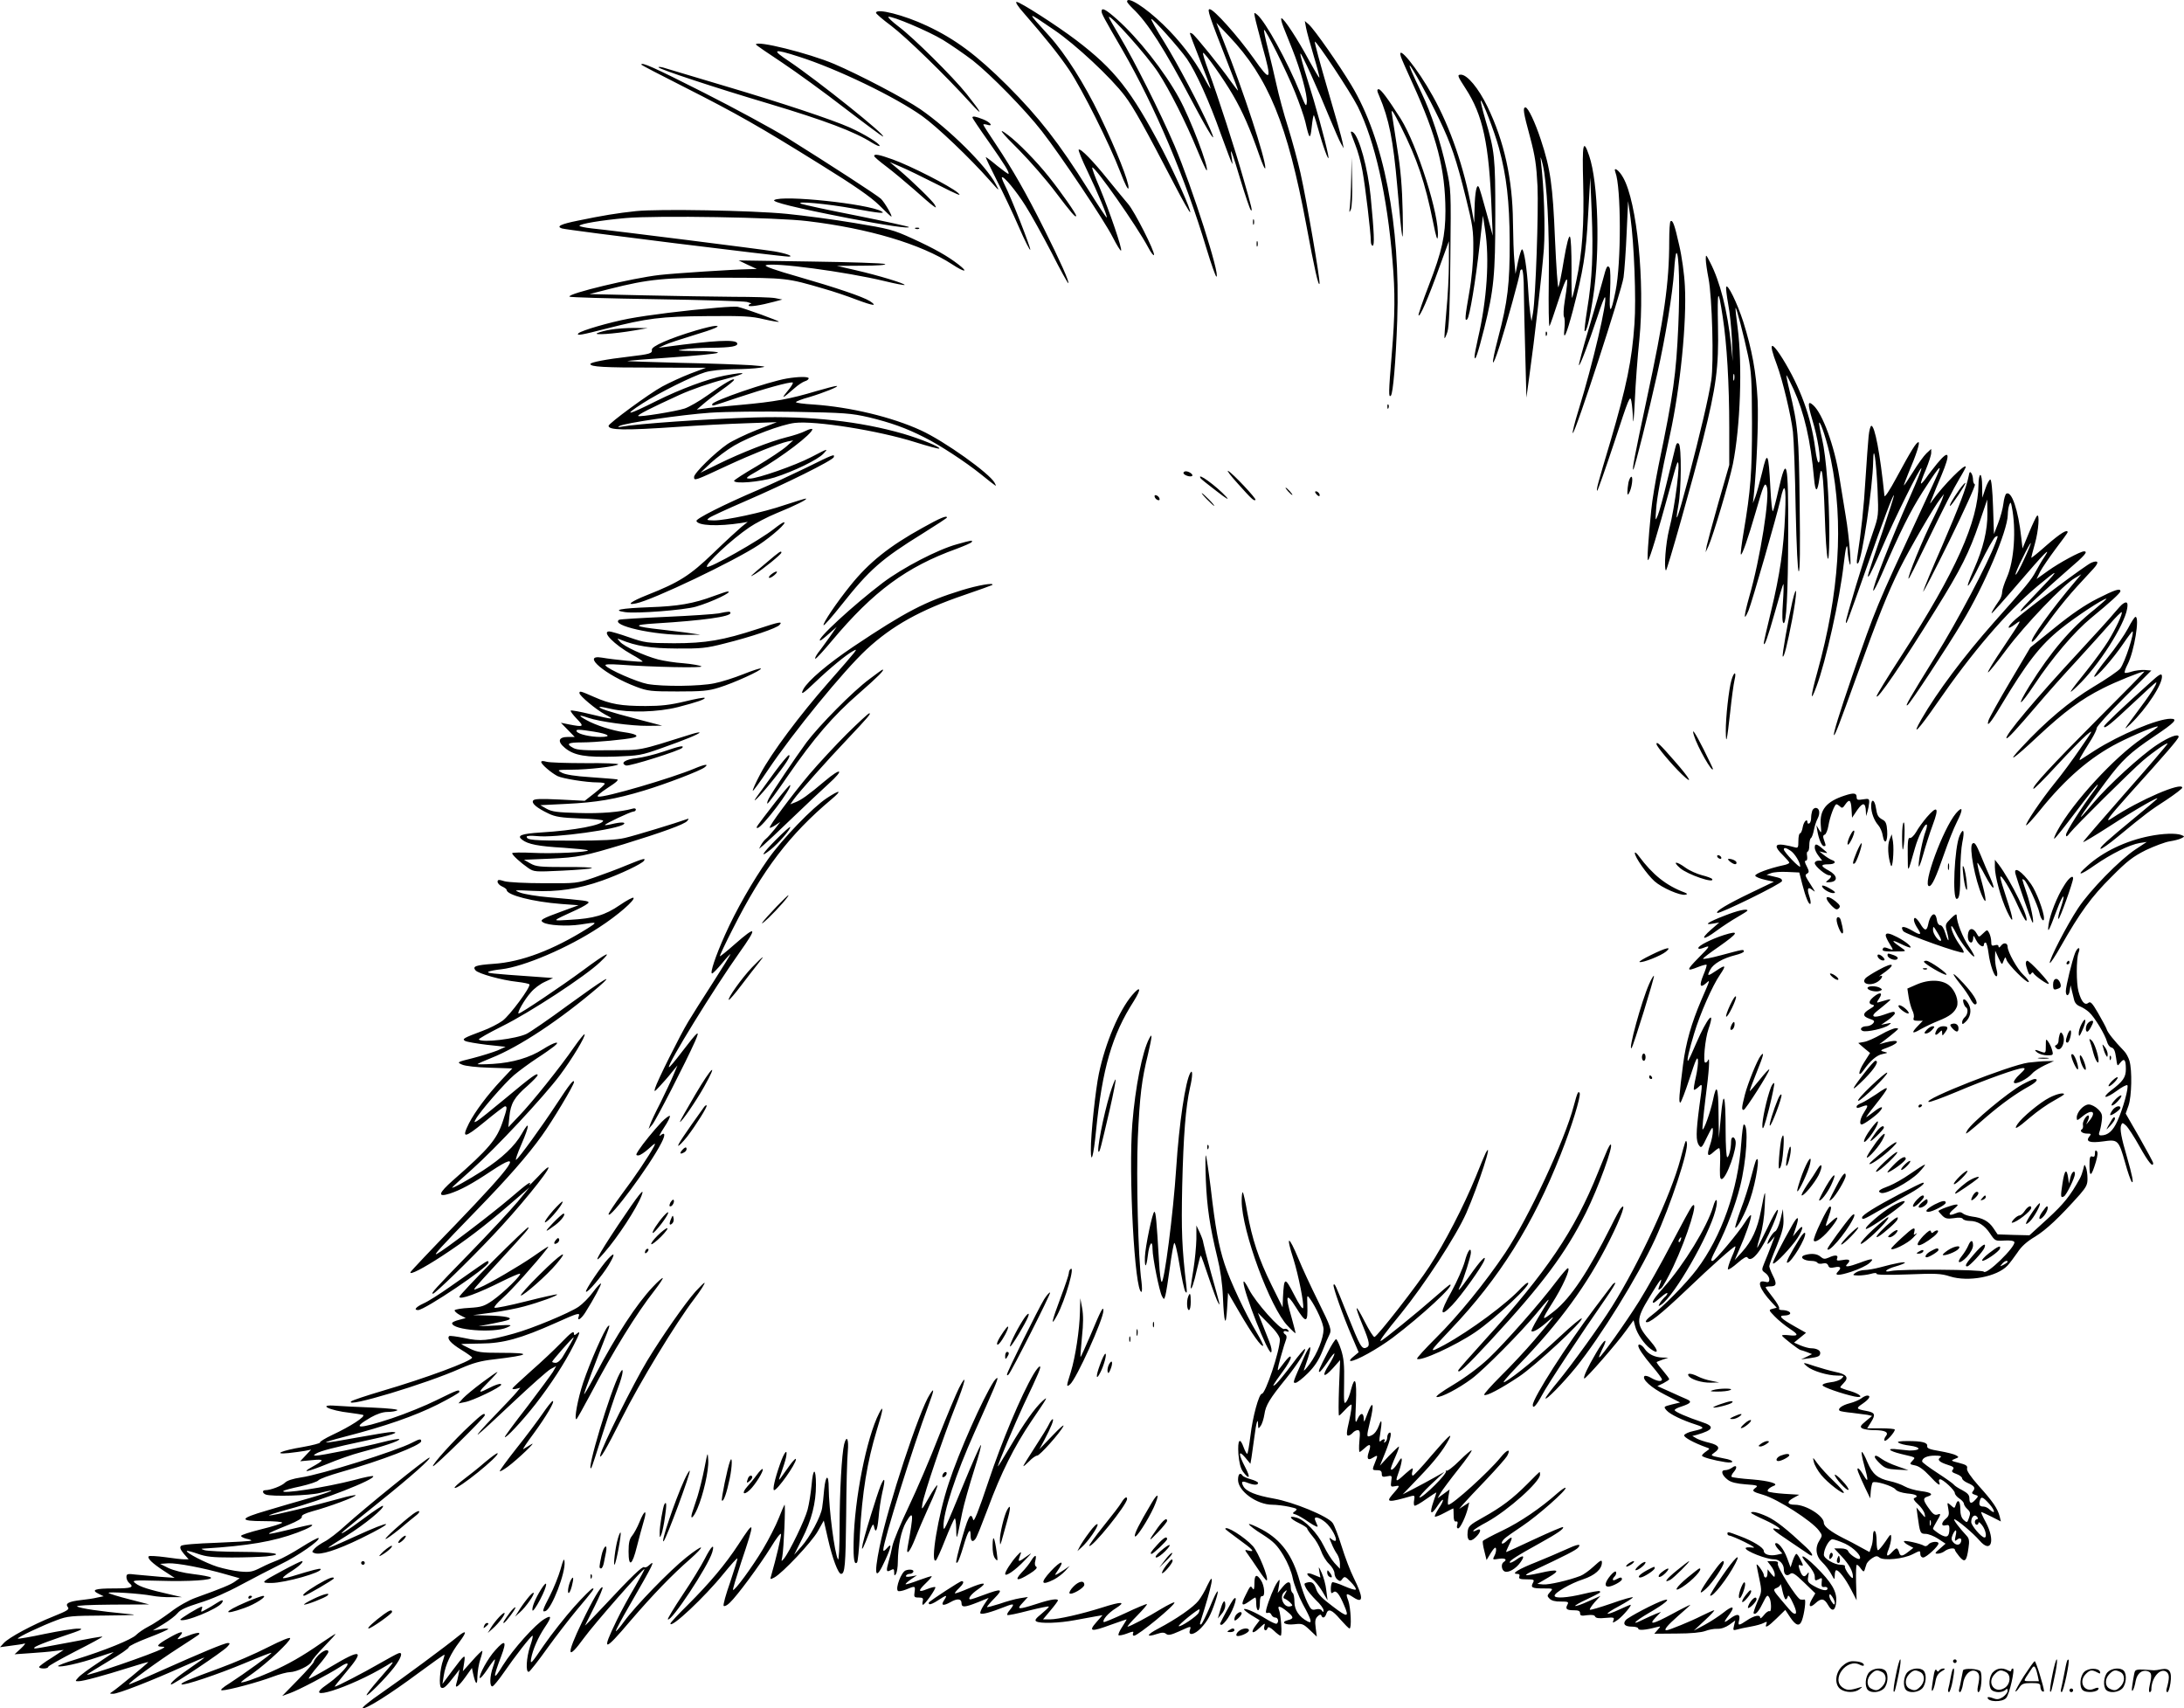 <svg version="1.0" xmlns="http://www.w3.org/2000/svg"
  viewBox="0 0 1200.455 938.868"
 preserveAspectRatio="xMidYMid meet">
<g transform="translate(-0.5,940.041) scale(0.1,-0.1)"
fill="#000000" stroke="none">
<path d="M6200 9392 c0 -5 14 -21 31 -38 82 -77 173 -220 329 -515 95 -179
141 -250 95 -144 -56 126 -177 355 -250 473 -43 68 -75 126 -72 128 6 7 154
-159 196 -219 50 -73 123 -234 186 -412 32 -88 60 -162 63 -165 2 -3 1 13 -3
35 -12 68 1 36 49 -125 26 -85 51 -159 56 -164 11 -11 7 8 -41 174 -44 155
-139 450 -192 593 -20 53 -33 97 -29 97 11 0 113 -144 164 -232 53 -91 95
-187 144 -328 18 -52 33 -85 34 -73 1 52 -121 425 -226 688 l-43 110 69 -73
c217 -229 321 -482 425 -1037 45 -243 68 -344 73 -323 4 20 -70 452 -105 608
-14 63 -45 176 -68 251 -24 74 -52 180 -64 235 -12 54 -33 143 -47 198 -14 54
-23 100 -21 102 7 8 125 -230 170 -342 24 -60 50 -134 57 -164 22 -97 27 -101
35 -27 4 37 9 66 12 64 2 -2 17 -50 32 -105 29 -101 58 -169 45 -107 -15 74
-69 272 -111 403 -25 79 -43 145 -40 148 5 5 93 -188 161 -355 26 -62 53 -125
62 -140 l15 -26 -7 35 c-3 19 -40 149 -81 288 -41 140 -73 258 -71 263 4 13
197 -278 236 -356 94 -190 162 -491 191 -848 15 -173 14 -298 -4 -512 -18
-215 -18 -242 -5 -229 12 12 27 186 35 414 18 525 -73 995 -252 1292 -69 115
-203 306 -233 333 l-23 20 7 -38 c4 -21 23 -90 42 -154 19 -63 33 -117 31
-119 -2 -2 -27 40 -56 93 -62 116 -139 233 -152 233 -5 0 0 -21 10 -47 11 -27
33 -83 50 -125 44 -110 83 -251 79 -289 -3 -29 -6 -24 -37 52 -70 173 -190
391 -236 429 -17 14 -18 13 -12 -15 3 -17 22 -88 41 -160 54 -192 47 -201 -49
-64 -86 121 -218 269 -241 269 -15 0 -4 -33 100 -298 31 -78 56 -145 56 -149
0 -3 -18 20 -41 52 -49 71 -195 251 -210 260 -6 4 -12 5 -14 4 -1 -2 24 -69
56 -149 32 -80 58 -149 58 -155 0 -5 -17 23 -38 63 -51 95 -131 200 -223 288
-97 94 -198 158 -198 126z M5632 9329 c122 -140 193 -229 250 -313 72 -108
221 -405 280 -559 27 -70 44 -104 46 -90 4 30 -67 210 -158 398 -84 174 -189
340 -278 438 -128 141 -129 139 27 33 117 -79 315 -264 389 -363 48 -63 110
-175 272 -486 45 -87 84 -156 87 -153 7 7 -83 209 -154 346 -171 324 -260 438
-473 600 -104 79 -308 210 -327 210 -9 0 7 -25 39 -61z M6060 9338 c0 -13 11
-34 115 -213 180 -313 346 -705 461 -1089 26 -86 51 -156 55 -156 24 0 -134
494 -230 720 -80 186 -222 468 -300 598 -33 56 -61 104 -61 108 0 24 212 -213
271 -304 61 -93 153 -275 214 -424 27 -65 50 -116 53 -114 13 14 -90 285 -152
397 -81 148 -225 330 -341 433 -63 56 -85 67 -85 44z M4820 9330 c0 -5 37 -37
83 -71 82 -62 297 -271 436 -424 75 -82 64 -58 -21 49 -73 92 -294 311 -372
369 -37 28 -63 53 -58 55 19 6 219 -78 300 -127 44 -27 118 -78 164 -113 100
-79 288 -271 379 -388 104 -133 346 -495 390 -583 22 -43 43 -77 46 -74 8 8
-63 215 -117 345 -27 61 -45 112 -41 112 19 0 244 -321 307 -439 15 -29 30
-48 32 -42 6 17 -107 240 -142 280 -17 20 -66 79 -108 131 -85 106 -154 177
-164 168 -3 -4 19 -58 49 -120 56 -117 111 -248 105 -253 -2 -2 -48 68 -103
156 -157 251 -269 395 -444 570 -169 168 -286 255 -442 328 -125 59 -279 98
-279 71z M4160 9156 c0 -3 64 -47 143 -99 78 -52 234 -165 345 -251 112 -86
207 -156 210 -156 24 2 -358 307 -515 413 -100 66 -90 72 53 26 211 -67 529
-221 677 -326 82 -58 265 -233 371 -353 56 -63 57 -64 34 -21 -53 101 -255
301 -414 411 -84 58 -336 190 -474 249 -142 60 -430 131 -430 107z M7705 9089
c4 -13 33 -78 63 -144 135 -296 181 -474 182 -703 0 -136 -19 -223 -91 -409
-33 -85 -58 -160 -57 -165 6 -16 54 95 114 262 l53 145 0 -120 c0 -66 -6 -185
-14 -265 -7 -79 -12 -146 -10 -148 2 -2 9 13 16 35 9 27 14 148 16 409 4 371
4 371 -22 490 -33 149 -83 302 -136 413 -54 113 -70 151 -65 151 8 0 105 -176
160 -291 67 -139 96 -224 149 -439 37 -148 41 -177 40 -280 0 -67 -9 -165 -22
-236 -24 -137 -26 -163 -11 -148 13 13 46 211 68 409 l18 160 12 -78 c25 -161
10 -384 -39 -595 -10 -45 -19 -90 -19 -100 1 -36 18 14 53 153 53 213 61 294
61 625 0 316 -3 350 -55 524 -16 55 -27 101 -25 103 7 8 76 -171 100 -260 42
-154 58 -294 59 -512 1 -235 -11 -333 -63 -530 -42 -161 -37 -186 9 -42 36
113 111 385 111 404 0 7 5 13 10 13 6 0 11 -48 11 -122 1 -68 4 -226 8 -353
l6 -230 17 125 c27 190 68 550 79 692 8 115 1 335 -16 479 -4 35 -2 32 10 -16
23 -96 37 -360 33 -637 -2 -141 0 -254 4 -250 3 4 26 70 51 147 48 148 58 146
33 -7 -7 -43 -9 -83 -4 -90 4 -7 5 -35 2 -63 -8 -77 11 -35 46 97 58 223 72
308 84 523 l12 210 8 -196 c9 -220 3 -360 -25 -529 -10 -63 -16 -116 -14 -119
10 -9 28 62 47 189 39 248 28 628 -22 774 -33 98 -39 70 -33 -151 6 -225 -5
-384 -38 -537 -10 -49 -21 -91 -23 -93 -2 -3 -4 70 -3 161 0 94 -3 170 -9 176
-6 6 -18 -40 -33 -128 -12 -75 -26 -143 -30 -150 -4 -7 -12 112 -19 265 -12
295 -25 387 -78 546 -31 95 -70 177 -84 177 -16 0 -12 -27 25 -163 28 -105 35
-154 41 -270 6 -140 -10 -609 -25 -697 l-8 -45 -6 35 c-3 19 -9 80 -12 135 -6
113 -23 225 -34 225 -4 0 -14 -30 -22 -67 l-14 -68 -6 70 c-4 39 -7 136 -8
216 -2 234 -48 444 -141 635 -48 99 -110 174 -145 174 -22 0 -19 -7 25 -75 96
-147 130 -304 144 -675 l6 -135 -35 128 c-19 70 -37 133 -42 140 -11 19 -21
-28 -23 -118 l-2 -80 -14 77 c-41 225 -117 448 -214 621 -82 149 -199 293
-175 216z M3530 9045 c0 -2 107 -58 238 -124 286 -145 408 -214 747 -425 189
-117 276 -178 322 -223 35 -35 65 -63 67 -63 9 0 -37 79 -57 98 -23 21 -271
182 -517 336 -80 49 -286 161 -458 248 -279 141 -342 169 -342 153z M3625
9030 c7 -11 308 -111 605 -199 310 -93 472 -154 568 -215 23 -14 42 -22 42
-17 0 13 -85 65 -165 101 -97 43 -369 134 -690 229 -148 44 -292 87 -318 95
-26 9 -45 11 -42 6z M7586 8873 c54 -127 77 -243 99 -494 28 -326 34 -355 30
-144 -3 139 -11 233 -30 350 -14 88 -27 176 -30 195 -4 25 10 5 50 -75 90
-180 133 -307 177 -525 17 -85 24 -106 26 -80 11 112 -113 503 -204 648 -72
113 -109 162 -121 162 -10 0 -10 -9 3 -37z M5350 8754 c0 -3 40 -63 89 -132
89 -127 116 -171 109 -177 -2 -2 -30 19 -63 45 -32 27 -60 48 -62 47 -1 -2 26
-59 61 -128 35 -68 90 -184 122 -258 32 -74 60 -129 62 -123 3 10 -104 285
-140 355 -11 22 -18 41 -16 43 9 9 80 -77 130 -157 30 -47 94 -163 143 -257
48 -95 90 -170 92 -168 7 6 -45 122 -132 296 -99 198 -174 329 -266 467 -38
56 -69 105 -69 108 0 4 9 3 20 0 37 -12 20 13 -20 29 -43 17 -60 20 -60 10z
M5609 8573 c59 -60 149 -163 199 -230 85 -112 112 -144 112 -128 0 11 -83 130
-151 215 -67 84 -167 186 -223 228 -63 48 -40 17 63 -85z M7430 8674 c0 -4 11
-35 24 -68 14 -34 32 -99 40 -146 15 -80 46 -339 46 -387 0 -13 5 -23 10 -23
11 0 8 72 -11 270 -15 154 -64 334 -98 354 -6 4 -11 4 -11 0z M4810 8543 c0
-5 30 -30 67 -58 36 -27 104 -84 151 -125 46 -41 93 -82 105 -90 19 -14 19
-13 10 5 -12 21 -115 122 -198 193 l-50 42 58 -25 c32 -13 124 -58 205 -99
110 -56 138 -68 112 -45 -43 37 -260 148 -358 183 -75 27 -102 32 -102 19z
M7432 8420 c-1 -63 -5 -133 -7 -155 -5 -34 -4 -37 5 -16 6 14 9 78 7 155 l-3
131 -2 -115z M8884 8454 c32 -82 33 -499 1 -654 -26 -131 -37 -131 -30 0 3 64
2 121 -3 129 -12 17 -17 9 -37 -68 -9 -35 -43 -153 -76 -263 -33 -110 -58
-203 -55 -205 5 -5 52 118 101 265 20 62 39 111 42 109 15 -16 -67 -368 -145
-619 -22 -71 -36 -128 -32 -128 14 0 269 783 279 856 5 38 13 148 17 244 l8
175 13 -90 c20 -144 32 -449 22 -584 -14 -202 -43 -342 -132 -646 -70 -234
-79 -267 -73 -272 2 -3 44 116 93 263 82 250 88 266 95 229 4 -22 8 -67 9
-100 1 -33 6 14 10 105 4 91 15 242 25 335 31 314 -13 755 -89 889 -23 42 -56
64 -43 30z M4261 8301 c-16 -10 112 -42 409 -100 202 -39 340 -59 330 -48 -3
3 -131 31 -285 62 -154 30 -291 60 -305 65 -44 18 145 0 287 -26 142 -26 179
-29 153 -15 -73 41 -543 91 -589 62z M3500 8240 c-103 -11 -182 -24 -317 -52
-95 -19 -122 -32 -90 -43 23 -9 1207 -155 1247 -155 32 1 -15 18 -80 29 -67
11 -882 114 -1002 126 -38 4 -68 11 -68 14 0 11 120 31 255 43 169 15 832 4
999 -17 335 -40 624 -126 794 -237 70 -46 93 -46 35 -1 -61 47 -130 86 -252
142 -107 49 -127 54 -320 86 -113 19 -280 41 -371 50 -192 19 -707 28 -830 15z
M6892 8180 c0 -14 2 -19 5 -12 2 6 2 18 0 25 -3 6 -5 1 -5 -13z M9187 8184
c-4 -4 -7 -53 -7 -108 0 -231 -27 -421 -125 -876 -65 -304 -81 -389 -72 -380
7 7 85 317 131 525 46 205 85 443 93 568 3 53 9 97 13 97 14 0 19 -198 10
-400 -12 -267 -26 -371 -109 -770 -16 -80 -35 -190 -40 -245 -17 -169 -24
-280 -17 -273 10 8 57 166 112 367 24 90 46 166 49 169 20 20 -12 -239 -46
-370 -18 -72 -29 -212 -17 -223 5 -6 149 503 204 722 72 287 87 395 82 621 -4
206 1 216 26 51 23 -147 36 -370 36 -609 l0 -205 -59 -205 c-32 -113 -61 -221
-65 -240 l-6 -35 15 32 c26 57 115 356 135 453 41 205 53 543 26 750 -8 58
-13 106 -11 108 4 4 44 -148 68 -261 19 -90 21 -135 22 -372 0 -273 -7 -368
-46 -599 -11 -65 -18 -120 -15 -123 6 -7 39 87 81 232 44 154 51 168 61 141
19 -50 -35 -394 -96 -605 -30 -107 -33 -144 -4 -76 18 43 156 522 175 608 23
107 33 79 26 -79 -8 -191 -28 -328 -77 -532 -22 -90 -40 -169 -40 -175 1 -29
22 31 61 169 23 82 43 151 46 154 3 3 2 -43 -2 -101 -5 -69 -4 -109 3 -113 16
-10 25 157 26 494 1 396 -8 439 -54 235 -12 -55 -26 -106 -30 -114 -4 -7 -10
51 -14 129 -10 194 -17 207 -45 85 -13 -54 -30 -115 -37 -134 l-14 -36 5 45
c16 154 26 404 21 520 -8 154 -31 279 -79 432 -34 105 -87 213 -94 191 -2 -6
3 -48 11 -93 9 -46 18 -135 21 -199 l4 -116 -9 90 c-20 189 -61 349 -115 453
-23 45 -24 46 -24 17 0 -16 7 -64 15 -105 20 -103 30 -463 15 -560 -15 -98
-59 -284 -128 -548 -56 -211 -75 -262 -53 -141 17 88 18 324 3 340 -9 9 -14 3
-21 -27 -5 -22 -25 -104 -45 -184 -19 -80 -41 -161 -49 -180 -14 -35 -15 -35
-10 30 4 63 24 172 76 410 57 261 93 621 82 820 -3 63 -17 163 -31 222 -25
112 -36 143 -48 132z m350 -871 c-3 -10 -5 -4 -5 12 0 17 2 24 5 18 2 -7 2
-21 0 -30z M5038 8143 c7 -3 16 -2 19 1 4 3 -2 6 -13 5 -11 0 -14 -3 -6 -6z
M6912 8060 c0 -14 2 -19 5 -12 2 6 2 18 0 25 -3 6 -5 1 -5 -13z M4115 7945
l50 -23 -41 -1 c-94 -2 -405 -22 -494 -32 -149 -17 -506 -102 -495 -119 2 -4
215 -10 472 -14 257 -4 484 -11 503 -15 19 -5 29 -9 23 -10 -7 -1 -13 -5 -13
-10 0 -9 66 1 140 21 l45 12 -40 8 c-22 4 -124 7 -226 7 -102 1 -323 4 -490 8
l-304 7 110 28 c217 55 301 63 640 62 332 -1 336 -1 540 -61 50 -14 130 -41
179 -60 91 -34 117 -37 73 -8 -37 24 -188 75 -400 136 -113 32 -182 56 -173
61 34 19 440 -35 655 -87 57 -14 106 -23 108 -21 7 7 -145 53 -267 81 l-105
24 140 1 c81 0 134 4 125 9 -8 5 -193 11 -410 14 l-395 6 50 -24z M3945 7709
c-177 -15 -377 -40 -484 -60 -110 -21 -259 -65 -276 -80 -16 -16 16 -10 156
26 220 56 294 66 551 68 198 2 245 -1 311 -17 43 -10 80 -16 83 -14 4 4 -186
73 -226 82 -8 2 -60 0 -115 -5z M3830 7584 c-144 -43 -245 -87 -242 -106 3
-20 -9 -24 -128 -38 -122 -14 -210 -31 -210 -40 0 -16 72 -20 349 -20 l286 -1
-85 -32 c-47 -18 -116 -50 -155 -71 -72 -39 -295 -203 -295 -216 0 -24 85 -26
376 -6 115 8 286 17 379 20 l170 6 -111 -43 c-61 -24 -133 -59 -160 -77 -70
-48 -184 -160 -184 -181 0 -23 4 -21 182 62 136 63 283 122 333 133 l30 6 -37
-33 c-20 -18 -93 -67 -162 -108 -69 -40 -126 -77 -126 -81 0 -19 142 -7 222
18 107 34 239 98 269 131 28 30 27 30 -67 -19 -88 -46 -295 -118 -337 -118
-28 0 -24 5 45 44 130 74 298 202 298 227 0 5 -17 1 -37 -9 -21 -11 -68 -26
-105 -35 -88 -22 -249 -85 -373 -146 l-100 -49 57 54 c32 29 89 72 128 95 85
50 262 117 334 125 113 13 460 -42 662 -106 70 -22 129 -38 132 -35 8 8 -102
53 -197 81 -239 69 -513 99 -816 90 -269 -8 -650 -35 -735 -51 -18 -4 -21 -3
-10 4 27 16 340 62 499 73 88 6 289 8 461 5 278 -5 314 -8 410 -30 120 -29
205 -59 305 -110 85 -42 228 -136 310 -202 95 -76 90 -73 77 -48 -28 52 -276
229 -405 288 -161 74 -389 128 -589 142 -54 3 -98 9 -98 13 0 4 33 17 74 28
77 23 169 60 150 61 -6 1 -56 -12 -111 -28 -147 -44 -229 -59 -418 -76 -93 -8
-186 -17 -205 -21 l-35 -5 35 30 c19 17 65 52 102 78 37 26 68 51 68 56 0 12
-54 -19 -144 -84 -46 -33 -104 -66 -128 -74 -50 -16 -248 -48 -255 -41 -6 6
74 46 227 116 66 30 170 66 245 85 133 35 135 46 3 21 -93 -18 -243 -74 -372
-138 -163 -82 -191 -87 -78 -14 90 58 275 150 342 170 32 10 93 16 154 17 56
0 121 4 146 8 41 6 38 7 -45 14 -49 3 -224 10 -388 13 -163 4 -296 9 -294 10
2 2 111 11 243 20 131 9 246 20 254 25 9 5 -37 9 -115 10 -106 1 -120 3 -75 9
30 5 100 9 155 9 110 1 148 8 142 25 -7 22 -126 16 -392 -20 l-40 -5 35 16
c19 9 89 32 155 52 117 35 160 54 120 52 -11 0 -58 -11 -105 -25z M3364 7589
c-28 -4 -61 -13 -75 -19 -31 -13 91 -5 201 14 l75 13 -75 1 c-41 0 -98 -4
-126 -9z M8501 7564 c0 -11 3 -14 6 -6 3 7 2 16 -1 19 -3 4 -6 -2 -5 -13z
M9746 7473 c4 -16 15 -50 26 -78 31 -83 78 -280 88 -368 5 -45 12 -236 15
-424 5 -213 11 -343 17 -343 7 0 8 131 5 368 -4 379 -9 433 -56 627 -11 44
-18 81 -17 83 2 1 20 -34 40 -78 58 -128 93 -278 112 -489 7 -81 19 -80 30 3
12 89 21 25 29 -204 8 -258 24 -331 25 -110 0 206 -17 431 -40 529 -11 46 -18
86 -16 88 8 9 46 -109 65 -204 71 -347 46 -730 -75 -1167 -38 -136 -40 -175
-5 -80 52 138 129 485 150 673 11 98 20 128 22 70 1 -19 5 -47 10 -64 14 -53
-1 144 -21 260 -10 61 -26 157 -35 215 -27 170 -92 347 -143 393 -31 28 -32
10 -6 -78 31 -101 50 -223 37 -236 -6 -6 -14 24 -21 80 -23 173 -82 333 -178
489 -47 75 -69 92 -58 45z M4330 7320 c-101 -17 -410 -123 -410 -141 0 -12
-12 -15 140 36 146 49 287 88 302 83 5 -2 -8 -23 -29 -48 -38 -46 -27 -41 38
16 20 18 46 35 58 39 12 3 21 11 21 16 0 10 -55 10 -120 -1z M7631 7164 c0
-11 3 -14 6 -6 3 7 2 16 -1 19 -3 4 -6 -2 -5 -13z M10276 7003 c-3 -32 -11
-137 -17 -233 -9 -156 -24 -294 -45 -430 -5 -32 -3 -42 4 -35 22 20 81 419 83
560 2 104 16 11 24 -153 6 -146 6 -147 -25 -237 -51 -148 -150 -475 -149 -493
1 -21 8 -1 112 293 95 269 147 408 152 403 2 -2 -27 -93 -64 -203 -84 -246
-86 -253 -73 -240 6 6 38 75 72 155 67 157 209 444 216 437 3 -3 -25 -72 -61
-153 -103 -231 -212 -510 -203 -520 3 -2 22 35 43 83 109 252 158 349 228 460
75 117 104 155 90 116 -3 -10 -51 -115 -106 -233 -243 -524 -238 -511 -372
-897 -68 -198 -107 -323 -99 -323 6 0 30 62 123 320 119 329 173 464 238 595
57 114 189 341 224 385 l19 25 -9 -27 c-5 -14 -25 -57 -44 -95 -61 -120 -152
-343 -141 -343 3 0 43 80 90 178 113 232 150 305 190 373 19 31 34 60 34 63 0
24 -122 -99 -183 -184 -17 -24 -17 -24 -1 15 8 22 31 77 50 122 52 124 44 147
-23 66 -22 -27 -50 -63 -62 -81 -13 -18 -25 -31 -27 -29 -3 2 9 36 26 75 16
39 30 81 30 93 l0 22 -26 -24 c-14 -13 -48 -60 -75 -104 -27 -43 -49 -76 -49
-72 0 4 12 36 26 70 42 98 64 167 54 167 -12 0 -40 -45 -121 -195 -38 -71 -65
-111 -66 -100 -24 235 -53 385 -72 385 -5 0 -12 -26 -15 -57z M4435 6829 c-77
-37 -194 -92 -260 -120 -190 -81 -346 -160 -342 -172 8 -26 118 -31 247 -11
l35 6 -35 -28 c-19 -16 -89 -80 -155 -144 -128 -123 -186 -160 -363 -230 -88
-35 -119 -58 -61 -46 91 18 539 232 674 321 77 51 159 125 139 125 -5 0 -29
-16 -54 -36 -78 -62 -357 -220 -369 -209 -12 13 134 150 233 217 32 22 99 57
150 78 99 40 177 79 160 80 -5 0 -57 -16 -115 -35 -118 -41 -325 -85 -390 -85
-40 1 -42 2 -26 14 10 8 100 49 199 92 218 94 481 224 486 242 6 19 -3 15
-153 -59z M6809 6742 c76 -85 89 -97 97 -89 6 6 -124 145 -150 159 -11 6 12
-25 53 -70z M6510 6801 c0 -12 39 -25 48 -16 7 7 -17 25 -35 25 -7 0 -13 -4
-13 -9z M10826 6784 c-13 -65 -52 -166 -145 -382 -55 -125 -102 -238 -105
-252 -3 -14 62 112 145 280 82 167 145 306 139 308 -5 2 -10 13 -10 25 0 12
-4 29 -9 36 -8 12 -11 8 -15 -15z M10880 6738 c-1 -202 -126 -481 -418 -933
-83 -128 -142 -224 -142 -231 0 -27 141 179 325 476 139 223 184 314 239 475
l44 130 1 -76 c1 -91 -23 -193 -74 -307 -60 -136 -35 -114 35 31 36 74 73 139
82 146 17 10 17 9 2 -31 -45 -119 -208 -428 -329 -623 -149 -241 -172 -281
-155 -270 14 8 215 313 300 455 122 202 249 501 251 591 0 19 4 43 8 54 7 18
9 17 14 -10 25 -124 13 -298 -27 -388 -14 -32 -26 -68 -26 -80 0 -12 -6 -31
-13 -42 -34 -49 -49 -75 -44 -75 3 0 69 74 146 164 142 166 185 209 143 145
-13 -18 -33 -54 -47 -79 -24 -46 -52 -80 -231 -281 -163 -184 -311 -381 -398
-532 -59 -103 -16 -59 84 86 196 284 383 502 553 645 116 97 124 97 32 1 -44
-46 -91 -96 -105 -111 -44 -51 -10 -29 71 47 44 41 122 111 174 156 89 76 109
99 85 99 -20 0 -135 -62 -198 -107 l-63 -45 20 41 c12 22 51 79 86 126 36 47
65 87 65 90 0 19 -39 -5 -114 -70 -47 -42 -86 -73 -86 -70 0 3 9 38 20 77 21
75 27 170 11 153 -5 -6 -25 -48 -44 -94 l-35 -85 -7 60 c-16 150 -53 259 -82
241 -6 -4 -13 -28 -16 -54 -3 -26 -16 -75 -29 -108 l-23 -60 -5 150 c-3 90 -9
150 -15 150 -5 0 -18 -22 -27 -50 l-17 -50 -1 63 c0 34 -4 62 -10 62 -5 0 -10
-24 -10 -52z m250 -413 c-22 -49 -43 -86 -46 -83 -3 3 14 44 38 91 23 48 44
85 46 83 1 -2 -15 -43 -38 -91z M6604 6772 c2 -4 42 -36 88 -71 54 -42 73 -53
53 -31 -54 59 -164 139 -141 102z M8956 6749 c-3 -17 -6 -41 -6 -53 1 -17 2
-18 9 -6 15 25 24 90 13 90 -5 0 -12 -14 -16 -31z M10773 6707 c-34 -48 -56
-87 -49 -87 8 0 88 121 84 126 -3 2 -18 -15 -35 -39z M7085 6700 c10 -11 20
-20 23 -20 3 0 -3 9 -13 20 -10 11 -20 20 -23 20 -3 0 3 -9 13 -20z M7240
6685 c7 -9 15 -13 17 -11 7 7 -7 26 -19 26 -6 0 -6 -6 2 -15z M6640 6655 c19
-19 36 -35 39 -35 3 0 -10 16 -29 35 -19 19 -36 35 -39 35 -3 0 10 -16 29 -35z
M6352 6669 c2 -7 10 -15 17 -17 8 -3 12 1 9 9 -2 7 -10 15 -17 17 -8 3 -12 -1
-9 -9z M5075 6499 c-183 -101 -295 -191 -396 -317 -76 -94 -154 -210 -147
-218 3 -3 47 47 97 110 156 197 221 254 449 395 72 45 132 84 132 87 0 13 -37
-2 -135 -57z M5265 6409 c-106 -29 -298 -129 -407 -211 -161 -122 -374 -318
-344 -318 3 0 25 17 48 38 l42 37 -38 -55 c-22 -30 -50 -70 -64 -87 -13 -18
-20 -33 -15 -33 5 0 46 45 92 100 227 271 409 405 684 504 42 16 80 32 83 37
7 12 1 11 -81 -12z M4218 6308 c-91 -76 -101 -86 -63 -63 43 26 145 109 145
118 0 13 -9 7 -82 -55z M11501 6308 c-27 -10 -340 -244 -415 -309 -51 -45 -55
-67 -5 -30 40 30 40 30 -65 -127 -49 -72 -87 -134 -84 -137 3 -3 49 54 103
127 101 135 312 356 376 392 l34 20 -34 -40 c-130 -153 -249 -319 -238 -330 6
-6 26 19 119 146 35 47 92 116 128 155 35 38 77 84 93 101 31 34 26 47 -12 32z
M4246 6245 c-11 -8 -17 -17 -14 -20 3 -3 16 3 29 14 27 23 14 28 -15 6z M5290
6156 c-198 -61 -308 -118 -592 -308 -143 -96 -251 -188 -277 -235 -19 -37 -3
-27 67 40 75 72 170 150 204 168 21 12 22 11 8 -8 -8 -11 -71 -84 -140 -162
-161 -183 -315 -390 -375 -503 -26 -49 -45 -91 -42 -94 2 -2 39 48 81 111 140
209 418 549 544 666 140 130 296 217 537 299 82 28 151 53 154 55 14 15 -78
-1 -169 -29z M9857 6095 c-23 -101 -58 -298 -53 -303 7 -6 24 60 52 205 27
142 29 214 1 98z M11533 6110 c-67 -34 -141 -84 -233 -159 l-135 -109 -112
-189 c-61 -103 -114 -199 -118 -212 -13 -43 12 -14 66 77 146 243 218 336 333
428 78 63 231 164 249 164 4 0 -25 -26 -65 -59 -132 -105 -240 -232 -357 -419
-77 -124 -57 -120 26 5 98 148 221 292 311 366 107 88 162 138 162 148 0 18
-30 8 -127 -41z M3930 6125 c-112 -42 -199 -57 -355 -62 -159 -6 -209 -16
-134 -27 62 -9 323 11 389 30 87 25 214 86 173 83 -5 0 -37 -11 -73 -24z
M11674 6082 c-7 -4 -28 -27 -49 -52 -20 -25 -106 -119 -190 -210 -241 -260
-413 -465 -401 -477 5 -5 50 43 173 187 49 58 145 166 214 240 68 75 151 166
183 203 32 37 61 65 63 63 7 -7 -32 -90 -74 -159 -21 -34 -74 -107 -118 -162
-100 -124 -111 -143 -51 -85 114 108 258 333 273 425 6 34 -1 42 -23 27z
M3955 6029 c-22 -4 -152 -13 -289 -19 -138 -6 -254 -13 -258 -16 -50 -31 194
-86 372 -83 l75 1 -55 8 c-30 5 -102 13 -159 20 -155 17 -164 26 -31 34 259
16 410 37 410 57 0 10 -9 10 -65 -2z M11702 5947 c-18 -34 -68 -107 -112 -161
-44 -54 -77 -102 -74 -105 9 -9 107 103 160 182 25 37 48 67 50 67 14 0 -42
-173 -67 -204 -10 -13 -77 -59 -148 -101 -128 -77 -262 -189 -395 -333 -88
-94 -43 -64 91 62 144 134 236 203 358 264 66 34 210 92 227 92 3 0 -113 -118
-257 -262 -256 -257 -363 -373 -353 -383 3 -3 60 54 127 127 68 73 141 149
164 168 40 33 38 30 -33 -73 -40 -59 -104 -146 -142 -192 -73 -90 -163 -224
-156 -231 3 -2 37 35 76 83 141 175 277 292 429 370 86 44 213 97 219 90 2 -2
-36 -30 -84 -63 -154 -104 -384 -354 -467 -507 -15 -27 -23 -48 -18 -46 6 2
58 68 117 146 59 79 113 146 119 150 7 4 0 -9 -15 -29 -68 -90 -158 -230 -157
-246 0 -13 5 -11 22 11 28 36 338 343 400 396 61 52 137 104 136 94 0 -4 -105
-127 -234 -273 -128 -146 -232 -266 -230 -268 2 -2 66 36 142 85 145 94 288
176 263 151 -8 -8 -62 -53 -120 -101 -154 -127 -196 -165 -189 -172 4 -3 47
27 95 67 153 126 177 144 267 202 48 32 87 62 87 67 0 34 -237 -68 -384 -166
-47 -32 -27 -3 92 130 206 228 272 305 272 316 0 19 -52 0 -120 -45 -89 -59
-266 -221 -347 -317 -113 -135 -89 -95 68 116 88 118 132 159 263 247 115 77
135 98 92 98 -72 0 -281 -88 -416 -174 -36 -23 -71 -46 -79 -51 -14 -8 -4 10
61 114 15 25 28 52 28 60 0 9 67 83 150 166 l150 150 -37 3 c-20 1 -52 -3 -71
-9 -18 -6 -36 -9 -38 -6 -3 3 4 24 16 47 36 70 67 260 43 260 -5 0 -23 -28
-41 -63z M4171 5944 c-192 -63 -288 -79 -461 -79 -148 1 -159 2 -248 33 -51
18 -100 32 -108 32 -44 0 26 -72 124 -127 35 -19 61 -37 59 -39 -4 -4 -155 10
-224 22 -117 19 20 -97 191 -161 61 -23 80 -25 225 -25 133 0 170 3 227 21 82
25 240 97 231 105 -3 3 -46 -11 -96 -31 -50 -20 -122 -43 -159 -50 -80 -17
-284 -19 -368 -4 -58 11 -218 81 -231 102 -4 7 22 8 83 4 172 -13 459 -19 444
-9 -8 5 -52 13 -98 17 -46 3 -109 13 -140 21 -75 20 -187 71 -209 97 -17 20
-17 20 2 12 88 -36 165 -48 310 -49 132 -1 163 2 260 27 149 37 291 85 305
103 18 20 2 18 -119 -22z M4784 5668 c-92 -68 -276 -255 -346 -348 -60 -82
-188 -271 -207 -308 -7 -13 -11 -26 -8 -28 3 -3 53 65 111 150 145 210 250
332 393 456 103 90 143 130 129 130 -2 0 -34 -23 -72 -52z M9522 5662 c-14
-47 -32 -207 -31 -282 1 -77 6 -56 24 105 8 77 19 157 24 178 12 49 -3 48 -17
-1z M11825 5650 c-157 -141 -255 -234 -255 -242 0 -18 39 14 158 126 68 64
125 116 128 116 11 0 -33 -69 -108 -168 -70 -94 -75 -101 -33 -62 90 87 181
226 173 267 -2 14 -16 6 -63 -37z M3190 5591 c0 -15 92 -91 140 -117 58 -30
48 -30 -79 1 -57 14 -106 23 -109 20 -3 -3 12 -23 33 -45 43 -44 39 -47 -43
-31 l-44 9 38 -39 38 -39 -37 0 c-53 0 -60 -25 -16 -61 50 -41 114 -52 275
-47 131 5 145 7 254 46 128 45 210 79 210 86 0 3 -19 -1 -42 -8 -303 -95 -268
-88 -454 -89 -130 -2 -177 1 -197 12 -43 23 -32 31 46 31 76 0 241 16 284 26
34 9 13 21 -51 30 -63 8 -159 39 -208 67 -48 26 -43 31 11 12 61 -21 237 -45
327 -44 l79 1 -145 38 c-149 39 -206 58 -199 65 2 2 31 -3 64 -11 97 -22 256
-18 366 10 105 27 154 44 147 51 -3 3 -52 -6 -109 -20 -79 -19 -131 -25 -215
-25 -135 0 -194 10 -284 50 -75 33 -80 34 -80 21z m80 -212 c82 -13 101 -29
35 -29 -55 0 -121 15 -130 30 -8 13 14 12 95 -1z M4661 5368 c-62 -62 -155
-162 -207 -223 -94 -112 -225 -287 -218 -294 2 -2 16 4 31 14 l27 18 -31 -40
c-18 -22 -39 -46 -48 -53 -9 -7 -21 -23 -27 -34 l-11 -21 24 20 c13 11 83 76
154 145 72 69 164 156 205 193 89 80 70 92 -22 14 -91 -77 -130 -104 -161
-116 l-28 -11 19 27 c27 38 187 218 292 328 117 124 135 145 123 145 -5 0 -60
-51 -122 -112z M9316 5358 c19 -63 104 -212 104 -183 0 3 -23 50 -50 105 -48
95 -69 126 -54 78z M9110 5311 c0 -13 84 -113 139 -166 67 -64 47 -26 -39 72
-82 94 -100 111 -100 94z M3650 5269 c-47 -16 -113 -32 -147 -36 -61 -6 -91
-27 -57 -40 17 -6 301 83 310 98 9 14 -15 9 -106 -22z M4264 5158 c-37 -51
-79 -109 -93 -128 -48 -65 9 -9 78 77 74 91 107 143 92 143 -5 0 -40 -42 -77
-92z M2980 5212 c0 -12 53 -58 89 -77 29 -14 158 -35 222 -35 21 0 39 -3 38
-7 0 -5 -25 -27 -55 -51 l-55 -43 -138 7 c-107 5 -140 4 -146 -6 -9 -15 20
-40 85 -71 37 -18 69 -23 173 -27 70 -2 127 -8 127 -12 0 -24 -157 -54 -341
-65 -109 -7 -135 -17 -104 -40 32 -25 90 -36 227 -44 71 -5 131 -11 134 -14
10 -10 -192 -20 -303 -14 -62 3 -113 2 -113 -2 0 -10 46 -52 88 -81 32 -22 38
-22 186 -15 84 4 158 10 164 14 7 4 -59 7 -146 6 -139 0 -161 2 -192 20 l-35
20 145 6 c152 7 187 14 405 80 205 63 333 109 347 127 11 13 10 15 -5 9 -52
-19 -281 -89 -337 -102 -48 -11 -124 -15 -287 -15 -218 0 -253 3 -253 22 0 5
24 6 58 3 94 -11 449 38 476 66 12 11 -16 12 -66 0 -21 -5 -38 -7 -38 -5 0 7
143 74 157 74 7 0 13 5 13 11 0 6 -8 8 -17 5 -69 -19 -176 -28 -298 -24 -116
3 -146 7 -175 23 l-35 20 141 7 c167 8 270 25 431 74 119 36 307 108 331 127
26 20 3 18 -54 -6 -128 -54 -498 -162 -531 -155 -11 2 8 19 52 48 50 32 64 46
50 47 -11 2 -77 7 -146 12 -81 5 -136 14 -155 24 -29 16 -28 16 51 17 94 0
246 18 258 29 5 5 -76 8 -180 7 -103 0 -200 3 -215 8 -18 5 -28 5 -28 -2z
M4264 4988 c-107 -139 -107 -138 -95 -138 24 0 192 222 179 235 -3 3 -40 -41
-84 -97z M4550 5014 c-79 -52 -244 -224 -322 -334 -85 -121 -177 -281 -238
-418 -52 -116 -84 -212 -71 -212 5 0 29 25 55 56 25 31 46 53 46 50 0 -3 -44
-75 -98 -159 -54 -83 -114 -179 -134 -212 -45 -74 -173 -331 -182 -365 -7 -23
-4 -22 26 11 18 19 48 53 65 75 l32 39 -24 -57 c-13 -31 -45 -98 -70 -149 -26
-50 -51 -103 -56 -118 l-9 -26 21 25 c20 24 184 343 235 458 30 69 15 56 -72
-58 -37 -49 -70 -88 -72 -85 -12 11 251 438 387 629 101 142 96 153 -25 47
-43 -38 -80 -68 -82 -66 -2 2 30 70 72 152 163 323 311 517 541 710 62 52 48
55 -25 7z M10145 5028 c-102 -33 -139 -79 -132 -162 4 -46 4 -48 -10 -25 l-14
24 5 -30 c7 -44 24 -85 36 -85 12 0 12 2 1 33 -7 19 -6 27 4 30 7 3 16 25 20
49 8 49 34 118 44 118 4 0 13 -6 20 -12 10 -11 16 -9 28 10 23 33 32 27 35
-25 l3 -47 29 43 c31 44 45 41 47 -9 l1 -25 8 25 c4 14 8 36 9 49 1 22 -2 23
-34 18 -30 -5 -35 -3 -35 14 0 21 -17 23 -65 7z M10290 4971 c0 -37 16 -80 39
-106 10 -11 22 -37 25 -59 10 -54 28 -32 24 29 -2 36 -8 51 -23 59 -27 15 -32
23 -39 67 -7 46 -26 52 -26 10z M9966 4944 c-3 -9 -6 -26 -6 -39 0 -13 -4 -27
-10 -30 -5 -3 -10 -1 -10 4 0 26 -20 8 -26 -24 -3 -19 -10 -35 -15 -35 -5 0
-9 -19 -9 -41 0 -38 -2 -41 -22 -35 -13 4 -40 10 -60 13 -49 7 -50 -11 -3 -57
19 -19 35 -37 35 -41 0 -4 -15 -11 -32 -14 -79 -17 -159 -47 -155 -58 2 -6 26
-16 53 -22 l49 -11 -127 -61 c-129 -62 -194 -101 -184 -110 9 -9 356 161 356
175 0 13 -5 16 -55 27 l-30 7 24 9 c14 6 54 9 90 7 l66 -3 16 -63 c19 -74 37
-117 45 -109 3 3 1 22 -6 42 -14 42 -8 54 17 34 17 -13 17 -13 2 11 -45 71
-45 70 -31 79 12 7 11 14 -2 40 -11 20 -13 31 -5 31 7 0 9 10 7 25 -3 14 -1
25 3 25 5 0 9 15 9 34 0 19 4 37 9 40 5 3 12 23 16 43 4 21 13 50 21 65 15 29
10 58 -11 58 -7 0 -16 -7 -19 -16z m-118 -220 c23 -16 52 -64 52 -86 -1 -13
-90 80 -90 94 0 12 13 9 38 -8z M10756 4930 c-71 -85 -187 -400 -147 -400 15
0 37 47 82 177 22 63 53 142 70 175 36 71 34 93 -5 48z M10595 4908 c-20 -24
-47 -60 -58 -81 -12 -20 -28 -35 -34 -32 -10 3 -13 -19 -12 -93 1 -106 -2
-108 40 38 18 64 55 137 65 128 2 -3 0 -18 -6 -34 -16 -41 -40 -160 -39 -192
0 -15 11 11 24 58 13 47 37 122 54 168 36 96 25 108 -34 40z M10460 4803 c0
-42 2 -74 4 -72 9 10 14 149 5 149 -5 0 -9 -34 -9 -77z M4272 4787 c-79 -80
-94 -106 -32 -57 43 34 116 118 108 125 -2 2 -36 -28 -76 -68z M10177 4813
c-10 -18 -17 -40 -17 -50 1 -11 9 -3 21 20 11 21 18 44 16 50 -2 7 -11 -2 -20
-20z M10776 4807 c-28 -64 -41 -347 -16 -347 15 0 20 33 20 145 0 63 5 137 11
165 14 65 6 85 -15 37z M11820 4805 c-131 -26 -256 -86 -342 -164 -64 -56 -42
-55 41 4 91 63 192 113 247 122 l39 6 -62 -41 c-86 -57 -251 -225 -316 -324
-61 -92 -160 -284 -155 -300 2 -5 30 37 62 94 104 183 167 270 276 378 88 89
119 112 190 148 47 22 105 44 130 48 25 4 54 11 65 17 19 10 19 10 0 18 -29
11 -101 9 -175 -6z M10391 4785 c-12 -29 -9 -93 7 -140 9 -29 19 79 12 129
l-7 41 -12 -30z M10211 4719 c-23 -56 -26 -73 -12 -64 11 6 45 104 38 111 -2
2 -14 -19 -26 -47z M10846 4763 c-19 -19 15 -198 54 -287 27 -60 24 -18 -5 88
-14 49 -23 91 -21 94 2 2 21 -28 41 -67 45 -85 65 -95 29 -13 -14 31 -37 85
-51 120 -26 63 -35 77 -47 65z M9980 4741 c0 -10 9 -30 21 -45 l20 -26 -20 0
c-12 0 -21 -6 -21 -14 0 -16 60 -66 78 -66 17 0 15 -11 -5 -27 -16 -12 -15
-13 12 -11 44 4 40 37 -7 63 -47 25 -48 35 -3 35 37 0 47 15 18 24 -10 4 -29
16 -43 27 l-25 20 25 -6 c24 -6 24 -5 -5 19 -36 31 -45 32 -45 7z M8991 4712
c-1 -21 66 -117 108 -155 40 -36 143 -81 170 -74 13 3 12 5 -4 12 -102 38
-176 98 -252 200 -12 17 -22 24 -22 17z M9445 4690 c3 -5 11 -10 16 -10 6 0 7
5 4 10 -3 6 -11 10 -16 10 -6 0 -7 -4 -4 -10z M3450 4645 c-47 -20 -128 -50
-180 -68 -94 -32 -98 -32 -275 -31 -99 0 -197 5 -217 11 -32 10 -38 9 -38 -3
0 -8 11 -20 25 -26 14 -6 25 -15 25 -19 0 -28 144 -65 300 -77 l95 -7 -90 -33
c-113 -41 -125 -49 -105 -61 25 -17 132 -23 205 -12 96 15 96 15 40 -21 -190
-119 -364 -185 -517 -195 -99 -7 -118 -14 -99 -36 15 -18 144 -54 229 -63 34
-4 64 -10 67 -14 8 -14 -107 -170 -148 -200 -22 -16 -72 -42 -111 -56 -104
-39 -113 -44 -94 -55 9 -5 62 -14 119 -21 l103 -11 -44 -20 c-25 -10 -85 -29
-135 -42 -89 -22 -90 -23 -60 -36 18 -8 81 -15 153 -17 l123 -4 -62 -66 c-75
-80 -143 -171 -176 -235 -43 -86 -26 -84 85 7 57 47 108 86 113 86 13 0 11
-14 -12 -82 -33 -100 -77 -152 -272 -323 -83 -73 -90 -97 -20 -75 60 20 120
52 228 124 181 120 130 45 -198 -296 -133 -137 -244 -254 -246 -260 -6 -18 71
22 172 88 130 85 235 165 372 283 l110 95 -65 -79 c-36 -43 -156 -172 -267
-286 -189 -194 -212 -219 -198 -219 11 0 194 177 328 319 138 145 307 352 307
374 -1 7 -26 -15 -56 -48 -31 -33 -53 -54 -49 -47 13 25 -9 10 -108 -75 -106
-90 -361 -284 -400 -304 -25 -13 18 34 219 241 170 175 279 299 357 408 58 80
177 279 177 295 0 19 -24 -11 -96 -121 -84 -128 -206 -296 -222 -306 -6 -4 7
35 29 85 46 106 47 138 2 58 -38 -67 -107 -133 -215 -203 -78 -50 -168 -100
-168 -93 0 2 49 47 109 100 131 117 391 395 483 517 68 91 144 217 136 226 -3
2 -29 -30 -59 -73 -73 -106 -232 -305 -303 -378 l-57 -60 6 59 c7 72 27 106
100 169 30 27 55 53 55 58 0 16 -29 -4 -175 -126 -77 -64 -148 -121 -158 -126
-17 -9 -17 -8 -7 10 22 41 158 198 211 243 30 25 86 66 124 91 39 25 81 55 95
66 42 34 1 24 -60 -15 -74 -47 -166 -74 -275 -81 -49 -3 -88 -3 -85 -1 3 3 36
18 74 33 157 62 383 213 592 392 94 82 28 42 -167 -100 -107 -79 -211 -150
-230 -159 -59 -28 -244 -50 -262 -31 -4 3 54 36 128 73 152 75 459 276 538
352 74 70 38 53 -94 -45 -115 -85 -341 -237 -353 -237 -12 0 33 79 67 116 17
21 52 47 77 58 l45 21 -110 8 c-231 16 -259 19 -244 27 8 4 39 10 69 13 124
14 368 118 539 231 101 65 199 151 188 162 -3 4 -37 -14 -75 -40 -81 -56 -144
-74 -272 -81 -107 -6 -111 -12 38 57 34 16 62 33 62 38 0 9 -15 11 -220 29
-63 5 -133 17 -155 25 -39 15 -36 15 70 10 132 -7 249 10 381 57 96 34 219 92
229 109 10 16 -4 12 -95 -25z M9514 4665 c22 -17 36 -19 36 -6 0 10 -24 21
-43 21 -7 0 -3 -7 7 -15z M10970 4635 c0 -51 33 -172 67 -244 39 -82 38 -50
-2 69 -19 57 -35 111 -35 119 0 25 56 -66 96 -156 21 -46 41 -83 45 -83 25 0
-84 222 -151 310 l-20 25 0 -40z M9240 4629 c42 -36 192 -87 176 -60 -3 5 -28
14 -56 21 -27 7 -68 25 -90 41 -52 38 -75 37 -30 -2z M10712 4635 c0 -16 2
-22 5 -12 2 9 2 23 0 30 -3 6 -5 -1 -5 -18z M10796 4596 c3 -33 10 -69 15 -80
7 -15 8 -4 4 36 -3 31 -10 67 -15 80 -8 17 -9 9 -4 -36z M11083 4598 c10 -38
88 -263 94 -268 12 -11 -10 97 -33 164 -28 83 -27 79 -13 70 15 -9 75 -139 84
-181 7 -34 25 -55 25 -30 0 36 -42 147 -71 188 -50 71 -97 101 -86 57z M11351
4534 c-39 -60 -79 -163 -86 -216 -7 -52 1 -39 46 82 35 93 51 99 20 7 -11 -31
-16 -57 -11 -57 7 0 80 202 80 223 0 20 -24 2 -49 -39z M10020 4531 c0 -16 46
-43 66 -39 11 2 4 10 -25 26 -22 13 -41 19 -41 13z M4274 4418 c-83 -87 -109
-123 -45 -63 48 46 118 125 109 125 -2 0 -31 -28 -64 -62z M10049 4452 c5 -9
19 -26 30 -36 17 -16 24 -17 34 -7 9 10 6 17 -18 37 -36 29 -60 32 -46 6z
M9485 4368 c-91 -35 -119 -54 -65 -44 l35 6 -45 -39 c-64 -56 -43 -61 29 -7
34 25 86 59 116 76 30 17 55 33 55 36 0 12 -54 0 -125 -28z M10622 4367 c-7
-8 -15 -28 -18 -45 -8 -41 -20 -40 -45 3 -12 19 -25 33 -30 30 -9 -6 -2 -30
18 -60 23 -34 14 -37 -32 -9 -47 27 -67 26 -49 -3 11 -17 323 -128 332 -118 3
3 -4 18 -15 33 -30 40 -53 89 -53 109 1 10 12 -5 25 -32 25 -52 94 -140 102
-131 2 2 -12 28 -31 56 -33 48 -66 132 -66 169 0 11 -10 5 -32 -17 -31 -31
-32 -33 -21 -74 15 -57 8 -62 -9 -7 -8 27 -19 44 -28 44 -8 0 -16 11 -18 25
-5 34 -16 44 -30 27z m52 -136 c-10 -10 -44 35 -44 58 0 24 2 23 24 -14 14
-22 23 -42 20 -44z M10100 4346 c0 -23 22 -76 31 -76 8 0 6 22 -8 73 -5 20
-23 23 -23 3z M10824 4275 c-7 -29 1 -55 16 -55 5 0 10 10 11 23 0 19 2 18 16
-10 16 -31 43 -45 43 -23 0 6 4 10 9 10 5 0 12 -26 16 -57 8 -65 33 -135 45
-128 5 3 4 20 -1 38 -5 17 -9 48 -8 67 l1 35 18 -40 c19 -39 19 -40 28 -15 9
23 10 23 16 5 8 -26 113 -131 122 -122 4 3 -10 21 -30 40 -33 31 -86 126 -86
154 0 21 -21 25 -35 7 -9 -12 -14 -14 -15 -6 0 9 -7 11 -20 7 -17 -5 -20 -2
-20 20 0 14 -5 35 -11 47 -11 20 -11 20 -34 -2 -23 -22 -23 -22 -34 -2 -17 32
-40 35 -47 7z M9480 4261 c-68 -22 -140 -58 -140 -71 0 -6 9 -6 26 0 43 17 41
12 -26 -55 -67 -68 -67 -76 0 -49 23 9 43 14 45 12 3 -2 -5 -28 -17 -56 -24
-58 -19 -75 14 -46 24 21 26 27 -26 -93 -54 -127 -84 -231 -100 -354 -21 -166
-25 -209 -15 -209 4 0 27 60 51 133 33 102 43 125 46 101 2 -17 -4 -60 -12
-95 -8 -35 -13 -66 -10 -68 2 -2 13 4 24 14 24 22 24 28 5 -110 -18 -138 -19
-186 -1 -210 12 -17 16 -13 44 46 28 57 32 61 32 33 0 -17 -7 -52 -16 -78 -19
-55 -13 -68 19 -38 13 12 27 22 31 22 5 0 7 -30 6 -67 -3 -85 -2 -103 8 -103
26 0 88 175 76 212 -8 26 -24 22 -24 -6 0 -38 -12 -86 -21 -86 -5 0 -9 66 -9
148 0 198 -12 232 -26 77 l-11 -120 -2 138 c-1 146 -11 168 -31 69 -14 -65
-50 -166 -57 -159 -2 3 5 78 16 167 20 152 26 240 14 213 -2 -7 -9 -13 -15
-13 -13 0 -1 131 18 185 40 116 -8 60 -67 -77 -23 -54 -43 -98 -46 -98 -7 0 5
54 34 150 32 107 100 262 142 323 36 53 32 58 -21 22 -47 -32 -52 -31 -33 5
17 33 68 63 139 81 25 6 46 15 46 20 0 13 -3 12 -122 -20 -59 -16 -105 -25
-102 -19 3 5 41 34 85 64 111 78 118 93 29 65z M10370 4259 c0 -7 10 -28 22
-47 21 -34 21 -35 2 -28 -31 12 -36 12 -41 -1 -3 -10 13 -13 64 -12 67 0 68 0
44 17 -60 41 -65 52 -13 27 30 -15 56 -25 58 -22 6 6 -27 33 -71 56 -44 23
-65 27 -65 10z M9081 4152 c-41 -20 -70 -37 -64 -39 16 -6 119 35 145 57 36
30 2 23 -81 -18z M11411 4163 c-16 -41 -51 -183 -51 -210 0 -32 18 -29 22 5
l4 27 6 -25 c4 -14 9 -38 13 -53 4 -18 15 -31 33 -38 15 -6 37 -20 50 -32 31
-28 88 -124 98 -161 4 -16 15 -31 25 -33 14 -4 20 -19 25 -55 7 -50 7 -50 23
-29 22 28 31 18 31 -34 0 -46 -15 -68 -84 -120 -21 -16 -33 -31 -27 -33 6 -2
34 13 61 33 28 21 54 34 58 31 9 -10 -23 -128 -54 -196 -25 -56 -53 -80 -91
-80 -10 0 -13 5 -9 17 4 9 10 36 13 59 5 36 2 46 -20 68 -14 14 -37 26 -51 26
-28 0 -66 -42 -66 -72 0 -18 2 -18 31 6 53 44 80 27 38 -24 -20 -24 -20 -24
-9 -2 6 13 9 26 6 30 -10 10 -36 -32 -32 -50 2 -10 0 -21 -5 -24 -16 -9 1 -24
28 -24 22 0 24 -2 13 -15 -24 -29 2 -38 74 -28 83 12 86 9 122 -117 14 -52 31
-99 36 -105 13 -13 3 36 -27 140 -30 102 -39 151 -31 171 6 15 8 15 27 -2 11
-10 45 -62 75 -116 48 -86 74 -117 74 -90 0 5 -34 68 -75 140 l-76 132 16 45
c17 51 20 192 5 244 -5 18 -18 43 -30 55 -54 56 -91 102 -96 121 -4 11 -25 50
-47 88 -33 57 -42 65 -54 55 -19 -15 -38 8 -53 62 -13 45 -13 181 0 214 13 35
-5 33 -19 -1z M10326 4152 c-7 -12 19 -35 34 -30 7 2 3 11 -8 21 -11 10 -23
14 -26 9z M10380 4150 c0 -16 41 -33 53 -21 7 7 2 13 -17 21 -34 12 -36 12
-36 0z M4138 4083 c-56 -59 -135 -170 -127 -178 3 -2 35 35 71 83 37 48 78
102 93 120 41 50 24 38 -37 -25z M10580 4115 c0 -11 111 -76 123 -72 13 4 -91
77 -110 77 -7 0 -13 -2 -13 -5z M11140 4106 c0 -8 5 -27 11 -43 7 -20 12 -24
18 -14 5 7 10 9 12 4 7 -15 79 -66 85 -60 7 7 -105 127 -118 127 -4 0 -8 -6
-8 -14z M11365 4110 c-3 -5 -1 -10 4 -10 6 0 11 5 11 10 0 6 -2 10 -4 10 -3 0
-8 -4 -11 -10z M10330 4069 c-30 -16 -61 -36 -69 -43 -32 -32 25 -49 67 -20
23 16 31 39 10 29 -7 -3 -4 0 6 7 86 58 76 77 -14 27z M10578 4073 c7 -3 16
-2 19 1 4 3 -2 6 -13 5 -11 0 -14 -3 -6 -6z M10079 4029 c13 -11 27 -17 30
-13 7 7 -28 34 -43 34 -6 -1 0 -10 13 -21z M10745 4040 c4 -8 22 -33 40 -55
18 -22 40 -55 49 -72 9 -18 21 -33 26 -33 20 0 9 30 -29 77 -41 51 -100 108
-86 83z M9070 3993 c-42 -94 -118 -372 -97 -353 9 8 128 392 123 397 -2 3 -14
-17 -26 -44z M11290 3990 c0 -31 4 -33 31 -22 12 5 14 13 8 30 -13 33 -39 28
-39 -8z M10537 3988 l-48 -21 7 -46 c4 -25 13 -58 20 -73 8 -15 11 -34 8 -42
-5 -12 1 -16 22 -16 l28 0 -27 -28 c-39 -40 -33 -47 16 -18 23 13 67 34 97 46
61 24 88 45 101 77 12 32 -8 89 -42 117 -39 33 -113 35 -182 4z M10270 3970
c0 -13 46 -24 67 -16 15 6 15 8 3 16 -20 13 -70 13 -70 0z M6228 3931 c-72
-85 -147 -261 -183 -432 -18 -85 -45 -337 -44 -419 0 -84 15 -33 28 101 35
348 88 530 208 717 43 69 38 88 -9 33z M10303 3921 c-27 -23 -29 -38 -5 -43
13 -3 10 -8 -15 -23 -41 -24 -42 -40 -2 -54 27 -9 30 -13 19 -26 -7 -8 -23
-15 -36 -15 -27 0 -41 -18 -20 -26 21 -8 120 14 142 32 18 13 17 14 -11 8
l-30 -6 38 26 c20 15 37 31 37 36 0 13 -5 13 -61 -7 -57 -20 -75 -10 -37 20
15 12 40 32 55 45 30 25 27 25 -38 6 -21 -7 -21 -6 -4 20 21 32 3 36 -32 7z
M9515 3877 c-15 -32 -25 -61 -22 -64 8 -8 59 97 54 110 -3 7 -17 -14 -32 -46z
M10797 3890 c3 -11 9 -23 14 -26 14 -8 10 -40 -6 -54 -8 -7 -15 -19 -15 -28 0
-13 3 -13 19 2 26 24 34 62 19 93 -16 33 -39 43 -31 13z M10440 3871 c0 -11
39 -41 53 -41 13 0 -12 29 -35 41 -12 6 -18 6 -18 0z M11447 3773 c-10 -18
-17 -42 -16 -55 1 -18 5 -14 20 20 24 51 20 81 -4 35z M9522 3766 c-7 -16 -8
-26 -1 -26 12 0 22 25 17 41 -2 6 -9 0 -16 -15z M11482 3778 c-14 -14 -16 -48
-4 -48 8 0 32 43 32 55 0 9 -16 5 -28 -7z M10732 3772 c-10 -3 -9 -8 4 -23 22
-24 34 -24 34 0 0 20 -17 31 -38 23z M10595 3740 c-15 -16 -15 -20 -3 -20 8 0
23 9 33 20 15 16 15 20 3 20 -8 0 -23 -9 -33 -20z M10650 3739 c-15 -27 -7
-35 14 -14 15 15 16 15 16 -2 1 -17 2 -17 15 1 21 28 19 36 -10 36 -14 0 -29
-8 -35 -21z M10345 3715 c-33 -19 -75 -38 -93 -41 l-33 -6 32 -28 33 -27 -33
-52 c-33 -51 -35 -89 -2 -42 35 50 71 82 103 88 32 7 32 7 8 13 -23 6 -21 8
23 24 71 28 62 47 -13 27 l-35 -10 29 22 c16 12 41 32 55 44 24 20 24 22 6 22
-11 0 -47 -15 -80 -34z M11370 3716 c-12 -34 -13 -46 -1 -46 11 0 26 59 17 67
-3 3 -10 -6 -16 -21z M11326 3715 c-3 -9 -6 -25 -6 -35 0 -10 -6 -20 -12 -23
-10 -4 -10 -7 0 -18 26 -27 56 44 33 79 -7 11 -10 10 -15 -3z M6322 3693 c-38
-71 -77 -268 -93 -468 -22 -278 13 -925 50 -925 4 0 4 26 0 58 -18 126 -29
578 -20 787 11 236 21 319 56 461 23 99 25 122 7 87z M11250 3652 c0 -40 -1
-41 -26 -32 -35 14 -42 12 -20 -5 11 -8 35 -15 54 -15 32 0 34 2 27 27 -3 14
-13 36 -21 47 -13 19 -14 18 -14 -22z M11493 3676 c4 -10 12 -38 18 -62 11
-41 29 -69 29 -44 0 30 -24 101 -38 112 -13 11 -15 10 -9 -6z M11566 3640 c3
-14 10 -32 15 -40 7 -12 8 -11 9 6 0 11 -7 29 -16 40 -14 18 -15 18 -8 -6z
M9030 3590 c0 -11 5 -20 10 -20 6 0 10 9 10 20 0 11 -4 20 -10 20 -5 0 -10 -9
-10 -20z M9683 3598 c-19 -23 -71 -152 -87 -214 -18 -71 -19 -84 -7 -84 10 0
141 206 141 222 0 6 -23 -19 -52 -55 -29 -36 -54 -65 -55 -63 -2 1 15 47 37
101 38 94 45 120 23 93z M11390 3600 c0 -19 30 -83 36 -77 8 7 -14 75 -27 82
-5 4 -9 1 -9 -5z M11441 3568 c9 -33 29 -61 29 -41 0 20 -22 73 -30 73 -5 0
-4 -14 1 -32z M11601 3584 c0 -11 3 -14 6 -6 3 7 2 16 -1 19 -3 4 -6 -2 -5
-13z M11213 3583 c15 -2 37 -2 50 0 12 2 0 4 -28 4 -27 0 -38 -2 -22 -4z
M10250 3499 c-76 -97 -74 -106 4 -28 58 59 82 100 59 99 -5 0 -33 -32 -63 -71z
M11154 3560 c-102 -14 -582 -203 -548 -216 6 -3 76 23 155 56 158 67 335 130
364 130 15 0 10 -8 -19 -35 -21 -19 -35 -39 -31 -45 8 -13 73 19 100 50 11 13
43 33 70 46 l50 23 -40 -1 c-22 0 -67 -4 -101 -8z M3827 3385 c-48 -81 -86
-149 -85 -151 6 -6 89 114 133 193 82 146 42 111 -48 -42z M6548 3504 c-27
-44 -62 -277 -78 -525 -16 -248 -66 -633 -80 -624 -5 3 -11 51 -14 107 -14
234 -18 278 -26 278 -10 0 -50 -192 -52 -248 -2 -65 8 -60 16 7 8 68 26 93 26
36 0 -46 37 -231 52 -259 11 -20 12 -20 19 6 4 15 15 83 24 150 9 68 20 129
24 136 4 8 17 -44 29 -118 12 -72 26 -139 32 -148 9 -13 10 -6 6 30 -25 214
-28 304 -23 548 7 284 19 435 43 543 15 63 15 103 2 81z M10289 3431 c-46 -44
-78 -80 -70 -81 17 0 168 146 159 155 -3 3 -43 -30 -89 -74z M9070 3480 c0 -5
5 -10 11 -10 5 0 7 5 4 10 -3 6 -8 10 -11 10 -2 0 -4 -4 -4 -10z M11610 3455
c-13 -14 -19 -25 -13 -25 5 0 20 11 33 25 13 14 19 25 13 25 -5 0 -20 -11 -33
-25z M6106 3389 c-36 -119 -75 -319 -62 -319 6 0 10 14 61 233 20 87 34 161
32 164 -3 3 -17 -33 -31 -78z M11121 3440 c-81 -45 -280 -211 -303 -253 -10
-20 -10 -21 9 -7 11 8 56 46 99 84 82 70 158 125 232 166 41 23 54 40 30 40
-7 0 -37 -14 -67 -30z M9739 3424 c-23 -60 -50 -185 -47 -216 2 -24 12 2 37
100 18 73 31 136 28 139 -4 3 -11 -7 -18 -23z M10316 3385 c-27 -18 -62 -39
-77 -46 -16 -6 -29 -15 -29 -20 0 -11 3 -11 34 1 31 11 32 5 6 -35 -20 -31
-27 -65 -12 -65 12 0 84 52 101 74 24 29 5 27 -34 -4 -21 -16 -40 -30 -42 -30
-2 0 17 27 44 60 90 114 91 122 9 65z M8678 3394 c-4 -5 -14 -38 -23 -73 -48
-185 -249 -616 -376 -806 -109 -163 -259 -347 -381 -468 -60 -60 -107 -111
-104 -115 17 -16 208 71 318 145 111 75 322 273 290 273 -5 0 -19 -12 -33 -26
-80 -88 -282 -237 -424 -315 -92 -49 -90 -46 35 86 265 278 453 577 604 962
60 151 110 315 104 335 -3 7 -7 8 -10 2z M9778 3360 c-25 -60 -50 -141 -45
-146 7 -8 69 156 64 169 -2 7 -11 -4 -19 -23z M11269 3367 c-50 -25 -151 -109
-174 -144 -25 -37 -4 -27 70 37 39 33 96 73 128 90 31 17 57 33 57 36 0 11
-41 2 -81 -19z M11630 3355 c-25 -27 -25 -41 0 -22 23 19 43 47 33 47 -5 0
-20 -11 -33 -25z M3875 3316 c-111 -155 -146 -208 -142 -213 3 -2 25 20 49 50
49 64 113 166 107 172 -3 2 -9 -2 -14 -9z M10550 3319 c0 -5 5 -7 10 -4 6 3
10 8 10 11 0 2 -4 4 -10 4 -5 0 -10 -5 -10 -11z M11616 3298 c-9 -12 -14 -24
-12 -26 6 -6 56 29 56 39 0 17 -29 9 -44 -13z M3642 3234 c-45 -48 -103 -119
-127 -156 -16 -25 -16 -28 -1 -28 9 0 35 17 58 38 34 31 39 33 28 12 -28 -53
-106 -169 -177 -263 -40 -54 -73 -104 -73 -110 2 -36 227 267 290 391 24 46
21 64 -6 41 -10 -8 0 12 21 44 21 31 35 60 32 64 -4 3 -24 -12 -45 -33z
M11614 3248 c-38 -64 -38 -65 -10 -35 14 15 26 32 26 38 0 13 -7 11 -16 -3z
M10286 3193 c-41 -55 -49 -95 -10 -48 31 37 57 85 50 92 -2 3 -20 -17 -40 -44z
M9576 3118 c-17 -255 -109 -515 -244 -694 -59 -78 -183 -204 -252 -256 -19
-14 -32 -29 -28 -33 13 -13 80 40 220 173 144 138 262 242 271 242 4 0 -5 -27
-20 -60 -14 -33 -23 -63 -20 -66 3 -4 27 12 53 35 31 27 50 38 54 30 22 -35
81 40 140 179 50 119 27 107 -30 -16 -30 -61 -55 -111 -56 -109 -2 2 6 32 17
67 12 39 22 103 24 160 5 102 3 99 -21 -25 -19 -99 -50 -166 -103 -225 l-41
-45 26 60 c35 79 64 164 64 184 0 9 -15 -7 -33 -36 -37 -59 -166 -213 -179
-213 -12 0 -11 5 28 82 50 98 98 226 123 325 36 141 49 343 21 343 -4 0 -10
-46 -14 -102z M10317 3178 c-42 -57 -41 -64 2 -23 22 21 41 43 41 47 0 18 -20
6 -43 -24z M10318 3123 c-19 -27 -41 -59 -48 -73 -21 -42 52 33 79 80 31 55
13 50 -31 -7z M9796 3138 c-3 -13 -9 -57 -12 -98 -4 -59 -3 -71 6 -57 7 11 14
54 17 98 6 78 1 100 -11 57z M9267 3120 c-3 -8 -15 -50 -26 -93 -51 -192 -228
-573 -375 -807 -67 -107 -220 -319 -295 -410 -39 -47 -71 -89 -71 -95 0 -15
96 83 167 170 135 167 342 502 435 704 86 188 185 487 175 530 -3 14 -5 14
-10 1z M10352 3069 c-40 -33 -72 -62 -72 -65 0 -11 59 28 105 69 76 68 48 65
-33 -4z M6641 3094 c0 -11 3 -14 6 -6 3 7 2 16 -1 19 -3 4 -6 -2 -5 -13z
M8841 3083 c-7 -16 -31 -73 -53 -128 -127 -317 -282 -547 -622 -920 -80 -88
-146 -163 -146 -167 -1 -21 43 19 178 165 285 308 411 477 524 702 68 136 155
375 136 375 -3 0 -10 -12 -17 -27z M9831 3057 c-7 -32 -10 -61 -8 -64 9 -8 29
76 25 100 -3 14 -9 -1 -17 -36z M3756 3081 c-19 -21 -12 -28 13 -12 7 5 12 14
9 21 -2 7 -10 4 -22 -9z M8171 3063 c-5 -10 -30 -69 -55 -132 -65 -159 -172
-366 -254 -491 -67 -104 -284 -382 -302 -388 -5 -2 -29 36 -54 85 -54 106 -59
95 -11 -21 39 -95 42 -114 19 -123 -24 -9 -33 7 -104 184 -68 170 -68 169 -75
162 -6 -7 53 -174 100 -282 l38 -89 -29 -24 c-16 -13 -23 -23 -15 -24 29 0
146 65 231 128 159 120 345 292 315 292 -3 0 -43 -33 -88 -73 -87 -77 -284
-237 -293 -237 -8 0 27 48 111 150 129 159 304 427 360 554 66 151 152 415
106 329z M11520 3061 c0 -16 -4 -21 -15 -17 -12 4 -15 -5 -15 -52 0 -65 11
-58 35 22 10 34 12 53 5 60 -7 7 -10 2 -10 -13z M10364 3015 c-32 -30 -53 -54
-46 -55 8 0 39 25 70 55 74 71 53 72 -24 0z M6633 2915 c6 -149 22 -256 63
-425 17 -68 28 -145 31 -220 6 -144 16 -171 23 -60 l5 85 64 -110 c67 -115
120 -190 129 -181 2 3 -14 36 -36 73 -59 98 -147 285 -176 376 -33 101 -51
200 -76 417 -12 96 -24 177 -27 180 -3 3 -3 -58 0 -135z M10410 2994 c-33 -34
-38 -43 -20 -34 37 19 90 61 90 71 0 21 -29 6 -70 -37z M9657 3023 c-3 -5 -15
-47 -27 -93 -12 -47 -37 -127 -57 -178 -19 -52 -32 -96 -30 -99 9 -8 57 82 81
154 35 102 58 257 33 216z M9910 2944 c-17 -47 -29 -88 -26 -91 7 -7 61 109
70 150 13 58 -13 23 -44 -59z M10470 2995 c-13 -14 -19 -25 -13 -25 5 0 20 11
33 25 13 14 19 25 13 25 -5 0 -20 -11 -33 -25z M9995 2975 c-10 -17 -35 -56
-57 -87 -21 -32 -35 -58 -29 -58 14 0 68 66 92 111 24 49 20 76 -6 34z M10505
2949 c-38 -27 -90 -56 -115 -66 -57 -21 -68 -31 -46 -39 27 -10 155 59 206
110 24 25 40 46 35 45 -6 0 -41 -23 -80 -50z M11456 2975 c-4 -16 -12 -40 -19
-52 -53 -96 -88 -139 -176 -220 l-101 -92 -87 2 -88 3 -23 34 c-25 38 -60 57
-117 64 -20 3 -43 10 -51 17 -11 9 -20 9 -41 0 -38 -17 -43 -3 -8 25 22 18 26
24 13 24 -18 0 -98 -29 -98 -36 0 -2 9 -13 21 -25 16 -16 28 -19 63 -14 28 5
46 3 50 -4 4 -6 21 -11 37 -11 44 0 82 -23 113 -70 27 -40 28 -41 78 -38 30 2
52 -1 55 -8 9 -25 -154 -184 -168 -163 -7 12 -458 15 -508 4 -50 -11 -30 10
24 25 25 7 48 16 50 20 5 8 -55 -3 -135 -25 -30 -8 -69 -15 -86 -15 -16 0 -39
-7 -50 -15 -18 -13 -17 -14 16 -15 19 0 50 4 68 9 20 6 32 6 32 0 0 -6 65 -7
173 -3 151 6 181 5 230 -11 102 -32 259 -2 317 60 12 13 36 45 54 71 21 33 52
61 98 88 61 38 131 103 246 232 35 41 42 55 41 89 0 22 -4 49 -9 60 -7 18 -8
17 -14 -10z m-416 -510 c0 -2 -10 -10 -22 -16 -21 -11 -22 -11 -9 4 13 16 31
23 31 12z M10776 2934 c-20 -20 -35 -39 -31 -42 3 -3 22 11 42 31 21 20 35 39
32 42 -3 3 -23 -11 -43 -31z M11342 2899 c-12 -77 -11 -85 8 -74 14 8 60 103
60 123 0 25 -18 11 -25 -20 l-8 -33 -4 30 c-8 57 -20 46 -31 -26z M10042 2880
c-23 -40 -40 -75 -38 -77 8 -8 45 40 66 84 35 75 17 70 -28 -7z M10100 2883
c-45 -86 -47 -91 -26 -73 21 17 76 109 76 128 0 27 -17 9 -50 -55z M10814
2902 c-39 -29 -72 -62 -60 -62 6 0 100 64 121 82 25 22 -27 5 -61 -20z M10445
2837 c-131 -69 -205 -115 -205 -128 0 -15 10 -11 89 35 42 24 110 62 152 85
70 38 114 71 93 71 -5 0 -63 -29 -129 -63z M3403 2668 c-119 -179 -146 -233
-77 -153 76 87 178 244 205 313 21 54 -14 10 -128 -160z M6830 2799 c1 -164
157 -588 253 -686 22 -24 42 -42 43 -40 1 1 -9 40 -22 87 -36 123 -29 140 23
57 58 -93 67 -91 64 13 -2 53 -2 54 14 33 36 -51 75 -137 75 -169 0 -47 -34
-133 -76 -190 -20 -27 -34 -42 -32 -34 3 8 13 39 23 68 24 74 11 77 -21 6 -65
-146 -64 -144 -48 -144 8 0 39 24 68 53 37 37 60 72 80 122 15 39 32 78 37 87
15 30 11 41 -62 189 -39 79 -87 182 -106 229 -56 135 -72 135 -28 -1 27 -87
58 -242 53 -267 -3 -10 -22 18 -50 73 -51 99 -55 98 -61 -15 l-2 -55 -62 125
c-71 145 -105 249 -132 396 -10 58 -21 108 -25 111 -3 4 -6 -18 -6 -48z
M10850 2831 c-16 -30 -12 -36 10 -16 21 19 26 35 10 35 -5 0 -14 -9 -20 -19z
M10542 2807 c-34 -36 -27 -55 8 -22 17 16 30 32 30 37 0 15 -16 8 -38 -15z
M10900 2815 c-11 -13 -10 -14 4 -9 9 3 16 10 16 15 0 13 -6 11 -20 -6z M3690
2791 c-7 -15 -7 -21 0 -21 12 0 25 28 17 36 -3 3 -10 -4 -17 -15z M9421 2767
c-33 -110 -159 -316 -270 -441 -55 -62 -71 -86 -56 -86 2 0 20 14 40 31 19 17
35 27 35 21 0 -5 -7 -15 -16 -22 -8 -8 -20 -22 -26 -33 -9 -18 -8 -18 10 -6
73 52 260 377 296 516 17 63 4 81 -13 20z M10569 2791 c-13 -11 -21 -22 -17
-26 10 -10 48 14 48 30 0 19 -3 19 -31 -4z M3046 2748 c-47 -54 -63 -86 -25
-52 32 29 82 94 76 100 -2 3 -25 -19 -51 -48z M10405 2771 c-59 -35 -153 -116
-144 -125 6 -6 124 72 194 129 42 34 11 31 -50 -4z M10638 2780 c-42 -23 -57
-40 -33 -40 22 0 95 38 95 50 0 15 -21 11 -62 -10z M11176 2738 c-40 -59 -46
-81 -15 -52 23 21 63 93 56 101 -3 2 -21 -19 -41 -49z M9304 2769 c-7 -8 -57
-100 -112 -205 -55 -106 -135 -247 -177 -315 -76 -121 -210 -309 -220 -309 -3
0 4 18 15 41 39 75 14 63 -32 -17 -46 -78 -72 -134 -65 -140 6 -6 182 196 228
261 l43 59 9 -34 c10 -40 50 -98 84 -123 44 -33 46 -12 4 37 -86 99 -87 120
-9 248 56 93 74 117 59 75 -15 -38 -14 -42 6 -26 9 8 38 60 65 117 78 165 146
385 102 331z m-61 -184 c-3 -9 -8 -14 -10 -11 -3 3 -2 9 2 15 9 16 15 13 8 -4z
M8913 2758 c-6 -7 -30 -51 -53 -98 -124 -247 -220 -392 -311 -465 -73 -58 -74
-55 -14 40 59 92 105 195 88 195 -5 0 -32 -32 -62 -71 -88 -118 -285 -341
-374 -425 -52 -49 -127 -104 -193 -144 -64 -38 -102 -66 -92 -68 23 -4 121 47
193 101 68 51 274 259 354 357 63 77 80 94 60 60 -9 -14 -32 -53 -53 -88 -21
-35 -36 -66 -33 -68 8 -8 44 13 90 54 48 42 41 33 -74 -103 -47 -55 -130 -144
-184 -197 -54 -54 -96 -101 -92 -104 9 -10 92 34 191 100 89 59 357 308 345
320 -3 4 -57 -41 -120 -100 -122 -114 -247 -217 -301 -248 -22 -13 2 17 72 90
228 235 379 442 502 687 66 131 96 219 61 175z M10012 2680 c-24 -49 -41 -94
-37 -99 9 -15 58 23 100 78 41 52 38 67 -5 26 -35 -33 -35 -32 -15 25 17 48
18 60 8 59 -5 0 -28 -40 -51 -89z M11134 2745 c-9 -14 -22 -25 -29 -25 -6 0
-20 -9 -30 -20 -10 -11 -15 -20 -11 -20 23 0 106 64 106 82 0 17 -20 7 -36
-17z M11230 2739 c-26 -36 -17 -54 11 -20 17 21 26 51 15 51 -3 0 -14 -14 -26
-31z M9791 2696 c-8 -32 -21 -60 -28 -63 -13 -5 -43 -53 -43 -69 0 -3 9 4 20
17 l20 24 -19 -50 c-10 -27 -27 -69 -37 -93 -17 -42 -17 -43 4 -58 12 -8 22
-24 22 -35 0 -16 -5 -18 -25 -13 -47 12 -29 -41 37 -112 l29 -31 -23 -6 c-22
-6 -22 -7 12 -42 19 -20 57 -51 83 -68 51 -33 49 -42 -9 -35 -19 2 -34 1 -34
-2 0 -7 94 -80 103 -80 3 0 18 -5 34 -11 l28 -11 -30 -15 -30 -14 44 6 c51 7
61 11 61 30 0 14 -21 25 -51 25 -11 0 -36 7 -56 15 l-37 16 33 27 33 27 -62
35 c-76 43 -93 60 -57 60 14 0 28 4 31 9 7 10 -17 21 -45 21 -11 0 -18 4 -15
9 4 5 -12 32 -34 60 -22 28 -40 53 -40 56 0 3 11 5 24 5 36 0 39 14 16 59 -11
22 -20 46 -20 52 0 7 18 57 41 111 32 80 39 109 37 151 l-3 52 -14 -59z M3653
2717 c-32 -36 -66 -88 -60 -93 3 -3 24 20 48 51 42 55 51 85 12 42z M3045
2679 c-51 -53 -47 -56 13 -11 33 25 60 62 44 62 -4 0 -30 -23 -57 -51z M10178
2713 c-32 -36 -128 -168 -128 -176 0 -31 99 83 139 161 16 30 9 38 -11 15z
M3693 2700 c-12 -28 -8 -39 8 -23 6 6 9 19 6 29 -3 17 -5 16 -14 -6z M9857
2668 c-61 -108 -107 -198 -107 -210 0 -16 70 52 121 118 44 58 57 112 14 59
l-25 -30 16 48 c21 63 12 70 -19 15z M10299 2641 c-81 -75 -92 -109 -12 -39
59 52 108 108 96 108 -5 0 -43 -31 -84 -69z M10372 2662 c-48 -45 -68 -73 -39
-56 27 17 97 78 101 91 10 24 -9 13 -62 -35z M2717 2472 c-103 -104 -187 -193
-187 -199 0 -19 102 18 239 87 45 22 86 40 93 40 18 0 -89 -105 -149 -147 -46
-32 -62 -37 -128 -41 -41 -2 -78 -8 -81 -13 -2 -4 10 -16 28 -26 l33 -17 -37
-10 c-21 -5 -38 -13 -38 -18 0 -38 230 -56 301 -24 33 15 32 16 -61 11 l-95
-4 74 14 c41 8 82 17 90 21 29 12 -19 22 -109 24 l-85 2 105 14 c58 8 137 23
176 34 85 23 187 60 181 66 -2 2 -79 -15 -170 -38 -91 -23 -170 -39 -174 -35
-4 4 16 28 45 53 43 37 186 196 242 269 18 23 13 20 -75 -41 -77 -53 -243
-150 -292 -170 -36 -15 -37 -15 -23 3 8 10 66 74 130 143 158 172 164 179 159
185 -3 2 -89 -80 -192 -183z M6581 2590 c-1 -41 -8 -115 -16 -165 -8 -49 -15
-94 -15 -100 1 -25 19 27 34 98 10 42 19 77 21 77 2 0 22 -55 44 -122 23 -68
46 -130 52 -138 12 -18 15 -31 -41 170 -22 80 -40 152 -41 160 0 8 -9 33 -19
55 l-19 40 0 -75z M10165 2610 c-27 -28 -45 -50 -39 -50 13 0 99 88 93 95 -3
2 -27 -18 -54 -45z M3619 2609 c-22 -22 -38 -43 -34 -47 3 -3 27 15 53 41 26
26 41 47 34 47 -6 0 -30 -18 -53 -41z M10458 2597 c-32 -29 -58 -56 -58 -59 0
-17 93 29 121 60 19 20 26 30 17 23 -14 -10 -16 -9 -11 8 8 33 -7 25 -69 -32z
M10577 2608 c-63 -68 -25 -69 58 -3 16 13 26 27 22 31 -3 4 -13 1 -21 -5 -11
-10 -15 -9 -18 2 -2 10 -15 1 -41 -25z M10399 2620 c-18 -15 -20 -19 -8 -20 9
0 24 9 34 20 23 26 4 26 -26 0z M9898 2595 c-56 -91 -79 -135 -69 -135 22 0
106 139 98 163 -2 7 -15 -6 -29 -28z M3061 2586 c-16 -19 -11 -29 8 -17 7 5
12 14 9 21 -3 9 -8 7 -17 -4z M10823 2553 c-7 -16 -22 -40 -34 -55 -35 -43
-12 -47 27 -6 20 22 34 48 34 63 0 33 -13 32 -27 -2z M10856 2508 c-45 -51
-54 -68 -38 -68 12 0 88 82 95 103 11 31 -11 18 -57 -35z M10712 2529 c-18
-12 -31 -24 -28 -26 8 -8 73 17 86 33 19 22 -19 18 -58 -7z M10937 2512 c-26
-20 -42 -39 -36 -41 13 -4 91 49 97 67 6 20 -11 13 -61 -26z M3557 2533 c-4
-3 -7 -11 -7 -17 0 -6 5 -5 12 2 6 6 9 14 7 17 -3 3 -9 2 -12 -2z M10618 2524
c-25 -13 -38 -34 -23 -34 14 0 65 32 65 40 0 13 -10 12 -42 -6z M8056 2466
c-10 -35 -42 -108 -72 -163 -68 -122 -66 -148 3 -76 50 52 163 210 177 247 12
34 -23 -3 -81 -86 -56 -80 -74 -98 -49 -50 16 32 56 158 56 178 0 35 -19 8
-34 -50z M10550 2520 c-13 -8 -13 -10 2 -10 9 0 20 5 23 10 8 13 -5 13 -25 0z
M2973 2397 c-65 -64 -112 -117 -105 -117 17 0 145 113 195 173 77 91 26 59
-90 -56z M3348 2482 c-38 -40 -129 -175 -122 -181 8 -8 87 85 125 147 36 60
35 75 -3 34z M9928 2503 c-37 -10 -11 -33 37 -33 13 0 27 -5 30 -10 3 -6 17
-7 29 -4 16 4 25 0 30 -11 4 -13 13 -15 36 -10 31 7 39 -2 18 -23 -24 -24 4
-24 74 -1 40 13 84 34 98 47 31 27 16 28 -52 2 -62 -23 -88 -26 -70 -8 22 22
13 30 -24 23 -31 -5 -36 -4 -31 9 8 19 -11 21 -47 4 -21 -9 -29 -8 -44 5 -18
16 -48 20 -84 10z M2634 2437 c-27 -19 -96 -67 -154 -108 -58 -41 -124 -83
-148 -93 -41 -19 -55 -36 -29 -36 37 0 387 236 387 261 0 14 -4 12 -56 -24z
M5888 2424 c-5 -4 -8 -14 -8 -21 0 -8 -20 -68 -45 -134 -50 -133 -57 -167 -20
-99 46 85 103 285 73 254z M3594 2328 c-91 -96 -201 -265 -316 -483 -38 -71
-66 -119 -62 -105 5 22 61 170 126 335 15 39 16 47 4 35 -20 -20 -97 -194
-136 -310 -29 -88 -50 -200 -37 -200 3 0 37 61 77 136 126 239 253 445 353
572 27 35 47 65 45 68 -3 2 -27 -19 -54 -48z M6840 2353 c0 -53 137 -400 152
-385 5 5 2 28 -10 58 -11 27 -29 74 -41 104 l-22 55 61 -62 c39 -39 60 -69 60
-85 0 -61 -79 -298 -99 -298 -16 0 -51 -127 -63 -232 -7 -54 -14 -98 -18 -98
-3 0 -12 16 -19 35 -21 59 -34 43 -29 -36 4 -48 12 -79 25 -97 36 -48 43 -34
13 23 -39 74 -39 100 -1 55 l29 -35 6 35 c3 19 10 71 16 114 10 80 20 110 20
65 1 -22 2 -23 14 -6 8 10 17 39 21 64 7 50 29 86 120 198 61 76 110 153 103
161 -3 3 -35 -35 -71 -84 -36 -48 -76 -97 -88 -108 -27 -23 -19 -8 38 70 24
32 43 66 43 75 -1 16 -17 -1 -62 -61 -14 -19 -13 -9 6 62 13 47 27 92 31 101
3 10 2 20 -4 24 -17 10 -13 25 6 18 11 -4 14 -3 9 6 -5 7 -14 10 -22 7 -20 -8
-159 148 -194 218 -18 35 -30 51 -30 39z M3264 2298 c-21 -29 -57 -65 -79 -80
-50 -34 -256 -120 -355 -147 -144 -40 -184 -44 -271 -25 -44 9 -82 14 -85 11
-14 -14 9 -40 66 -75 33 -20 60 -40 60 -43 0 -19 -257 -114 -496 -184 -87 -26
-163 -51 -169 -57 -39 -39 414 97 601 181 69 30 111 42 184 50 201 24 214 36
38 36 -107 0 -129 3 -170 23 -27 13 -48 24 -48 25 0 1 48 2 108 3 123 1 218
27 413 114 120 54 134 58 125 35 -11 -30 14 -14 37 23 46 73 89 153 85 158 -3
2 -23 -19 -44 -48z M3828 2302 c-57 -64 -186 -249 -266 -381 -73 -121 -248
-471 -257 -516 -8 -38 31 28 116 197 101 202 301 530 399 658 36 47 63 90 57
90 -3 0 -25 -22 -49 -48z M8865 2336 c-6 -8 -49 -65 -96 -127 -150 -198 -339
-493 -339 -531 0 -24 21 -1 50 53 30 58 224 351 354 537 31 45 54 82 49 82 -4
0 -13 -6 -18 -14z M5744 2259 c-32 -52 -204 -399 -204 -413 0 -6 3 -6 9 0 17
18 233 445 228 450 -3 3 -18 -13 -33 -37z M6536 2274 c-10 -25 -7 -74 4 -74 6
0 10 20 10 45 0 47 -4 55 -14 29z M5941 2190 c-2 -98 -25 -248 -50 -330 -25
-79 -26 -86 -5 -69 35 28 184 359 184 406 0 28 -13 4 -71 -135 -29 -67 -53
-121 -55 -120 -1 2 2 51 8 109 8 74 8 122 1 160 l-10 54 -2 -75z M5626 2142
c-38 -60 -77 -142 -68 -142 8 0 84 127 98 163 11 29 -5 19 -30 -21z M6342
2120 c0 -14 2 -19 5 -12 2 6 2 18 0 25 -3 6 -5 1 -5 -13z M5522 2083 c-30 -43
-44 -73 -33 -73 9 0 41 49 54 83 9 25 1 21 -21 -10z M6252 2075 c0 -16 2 -22
5 -12 2 9 2 23 0 30 -3 6 -5 -1 -5 -18z M3085 2016 c-33 -34 -105 -102 -160
-150 -55 -49 -101 -92 -103 -96 -2 -5 7 -6 20 -3 l23 6 -20 -24 c-10 -13 -67
-73 -125 -133 -58 -60 -98 -105 -88 -100 9 5 96 85 193 177 98 92 191 175 207
183 l30 16 -18 -32 c-11 -17 -74 -103 -141 -191 -68 -87 -123 -162 -123 -166
0 -15 95 86 170 182 83 107 158 222 209 323 35 69 38 80 16 62 -10 -9 -15 -9
-15 -1 0 20 -14 10 -75 -53z m56 -1 c-12 -19 -30 -51 -42 -70 -12 -21 -29 -35
-40 -35 -10 0 -19 3 -19 6 0 6 112 134 118 134 2 0 -6 -16 -17 -35z M6212
2040 c0 -14 2 -19 5 -12 2 6 2 18 0 25 -3 6 -5 1 -5 -13z M7303 1968 c-48 -92
-54 -108 -45 -108 4 0 24 25 45 56 20 31 37 51 37 44 0 -7 -14 -35 -31 -62
-41 -64 -29 -74 22 -18 l40 45 -6 -152 c-3 -84 -3 -153 0 -153 3 0 18 15 34
32 16 18 32 31 35 28 2 -3 -3 -43 -13 -88 -15 -63 -16 -82 -6 -82 7 0 18 7 25
15 7 8 19 15 28 15 12 0 14 -11 9 -60 -3 -33 -2 -60 1 -60 3 0 16 10 29 22 29
27 36 20 22 -21 -13 -38 -6 -50 21 -33 29 18 30 15 14 -23 -18 -45 -18 -45 11
-45 18 0 25 -5 25 -20 0 -16 5 -19 28 -14 28 6 29 4 24 -26 -4 -31 -3 -33 22
-28 28 6 27 2 -18 -49 -35 -41 -17 -41 108 -5 16 4 18 1 14 -22 -3 -14 -2 -29
2 -31 4 -3 33 14 64 36 31 22 56 38 56 36 0 -3 -7 -24 -15 -47 -25 -72 -15
-82 23 -24 13 20 26 34 28 31 3 -3 -7 -24 -22 -46 -15 -23 -25 -44 -22 -46 3
-3 26 6 52 20 26 14 48 25 49 25 1 0 2 -17 2 -37 0 -26 4 -37 13 -35 9 2 11
-4 7 -18 -4 -12 -2 -20 5 -20 11 0 42 64 54 114 l7 29 -28 -18 -28 -18 25 29
c14 16 70 76 126 134 55 58 106 116 113 128 23 43 0 37 -36 -8 -64 -79 -264
-260 -287 -260 -4 0 -3 19 0 42 l7 42 -33 -24 -33 -24 17 30 c10 16 53 74 96
128 44 55 77 102 74 105 -2 3 -33 -23 -67 -57 -35 -35 -67 -59 -72 -55 -4 4
-5 3 -2 -3 7 -13 -124 -144 -145 -144 -7 0 21 32 62 71 l75 70 -55 -31 c-30
-17 -82 -45 -115 -62 l-60 -31 90 94 c85 88 134 151 164 208 23 43 -5 17 -98
-91 -50 -60 -96 -108 -100 -108 -5 0 -7 10 -3 23 5 20 4 21 -14 8 -10 -8 -31
-26 -46 -40 -32 -28 -34 -23 -13 34 8 22 14 49 15 60 0 16 -4 13 -19 -11 -20
-34 -41 -51 -41 -36 0 5 11 35 25 66 14 31 22 56 19 56 -3 0 -27 -24 -55 -52
l-49 -53 30 74 c30 75 38 117 20 106 -5 -3 -10 -15 -10 -25 0 -10 -5 -22 -12
-26 -7 -4 -8 -3 -4 4 9 15 -6 16 -20 2 -8 -8 -9 4 -3 37 12 73 9 93 -7 47 -9
-25 -24 -45 -39 -52 -30 -14 -30 -11 -10 73 26 105 16 127 -17 37 -14 -39 -17
-43 -17 -19 -1 36 -19 34 -35 -4 -12 -28 -13 -17 -8 90 5 128 -5 156 -27 74
-6 -27 -18 -57 -26 -67 -13 -17 -14 -4 -12 105 2 99 -2 136 -17 182 -10 31
-23 57 -27 57 -5 0 -26 -33 -46 -72z M9010 2004 c0 -14 27 -54 76 -112 30 -35
54 -68 54 -73 0 -14 -26 -11 -59 8 -16 10 -33 14 -37 10 -16 -16 37 -64 114
-103 l82 -42 -46 -11 c-46 -12 -46 -12 -28 -33 20 -22 87 -54 162 -78 49 -16
47 -21 -15 -35 -26 -5 -48 -16 -51 -23 -3 -11 53 -42 123 -67 20 -7 19 -7 -2
-22 -13 -9 -23 -19 -23 -23 0 -8 64 -26 129 -36 54 -8 48 11 -6 20 -21 4 -46
10 -56 12 -18 6 -17 7 2 21 34 23 25 40 -26 53 -27 6 -59 17 -72 24 l-24 14
24 6 c94 27 102 47 27 71 -78 26 -148 56 -148 65 0 5 17 14 38 20 53 18 59 27
26 41 -16 7 -58 25 -94 42 l-65 29 33 16 c17 9 32 19 32 22 0 4 -16 25 -36 49
-20 23 -35 43 -33 45 2 2 18 8 34 14 l30 10 -32 1 c-43 1 -79 19 -98 48 -14
21 -35 31 -35 17z M5530 1948 c0 -19 2 -20 10 -8 13 19 13 30 0 30 -5 0 -10
-10 -10 -22z M6051 1899 c-24 -64 -22 -90 2 -42 20 38 37 103 28 103 -5 0 -18
-27 -30 -61z M6101 1902 c-7 -13 -10 -31 -8 -40 3 -13 7 -10 16 12 15 37 9 59
-8 28z M9938 1890 c30 -25 113 -50 166 -50 37 0 39 -1 24 -16 -9 -9 -37 -19
-62 -21 -28 -4 -45 -10 -43 -17 3 -10 106 -46 175 -61 55 -11 36 12 -23 30
-30 8 -55 18 -55 20 0 3 9 14 20 25 29 29 15 48 -47 60 -31 7 -80 21 -111 31
-68 23 -73 23 -44 -1z M5685 1846 c-67 -114 -174 -369 -246 -585 -57 -170 -81
-230 -85 -213 -14 48 -28 19 -74 -148 -22 -83 -24 -99 -11 -85 5 6 19 44 31
85 25 86 40 109 40 62 0 -33 11 -41 27 -19 6 6 36 82 68 167 72 195 145 340
238 478 92 135 96 142 62 112 -42 -38 -102 -123 -177 -250 -37 -63 -68 -112
-68 -109 0 14 95 239 142 339 83 174 98 210 88 210 -5 0 -21 -20 -35 -44z
M3411 1851 c-51 -94 -188 -551 -156 -519 3 3 30 85 61 184 31 98 69 214 86
257 29 75 35 127 9 78z M2654 1801 c-43 -32 -90 -71 -104 -86 l-25 -28 35 7
c43 7 200 83 200 96 0 10 -30 1 -80 -25 -49 -25 -47 -17 10 40 30 30 52 55 49
55 -3 0 -41 -26 -85 -59z M9286 1839 c12 -20 73 -39 121 -38 l48 1 -43 9 c-24
4 -57 15 -74 24 -36 18 -62 20 -52 4z M5467 1807 c-59 -91 -192 -389 -247
-558 -59 -176 -103 -445 -71 -425 5 3 28 54 51 113 24 60 47 112 52 117 4 6 8
-18 9 -55 1 -72 2 -69 33 88 9 44 39 150 66 235 27 84 43 145 35 135 -7 -10
-48 -103 -90 -205 -108 -262 -113 -273 -114 -242 -2 76 67 287 170 517 107
239 131 295 126 299 -2 3 -11 -6 -20 -19z M5276 1771 c-15 -30 -66 -151 -113
-270 -46 -119 -120 -291 -164 -383 -44 -92 -84 -189 -89 -215 -5 -26 -14 -64
-20 -83 -15 -53 -14 -63 10 -50 17 9 20 8 20 -12 0 -19 2 -20 10 -8 5 8 10 38
10 65 1 91 18 172 46 221 41 69 42 47 8 -138 -10 -53 12 -28 41 45 15 39 50
121 77 180 28 60 48 111 45 114 -3 2 -24 -28 -47 -69 -39 -69 -41 -71 -35 -33
10 58 115 368 179 529 58 144 70 201 22 107z M9420 1760 c-20 -6 -14 -8 25 -8
28 0 59 3 70 8 27 11 -59 11 -95 0z M2405 1705 c-60 -30 -171 -75 -246 -100
-185 -61 -228 -60 -116 5 34 19 66 30 92 30 22 0 46 4 54 9 8 5 -44 11 -135
15 -82 3 -173 8 -201 10 -108 9 -40 -26 77 -39 30 -4 62 -9 70 -11 19 -7 -69
-64 -168 -110 -40 -19 -71 -38 -68 -42 2 -4 -40 -15 -96 -25 -115 -19 -167
-42 -77 -33 30 3 71 9 90 12 l34 7 -30 -32 -30 -32 65 6 c70 7 70 1 -1 -38
-63 -35 -21 -26 82 16 57 24 142 54 189 66 123 32 210 61 210 71 0 4 -42 -3
-92 -16 -105 -27 -339 -74 -366 -74 -15 1 -15 2 2 12 25 14 92 32 266 69 147
31 199 48 150 49 -14 0 -99 -14 -188 -30 -211 -39 -229 -37 -64 6 213 55 375
111 503 175 65 33 119 64 119 69 0 15 -7 13 -125 -45z M5116 1737 c-57 -86
-230 -611 -276 -837 -34 -166 -22 -192 31 -74 34 73 37 99 9 65 -13 -15 -20
-18 -20 -9 0 46 163 566 249 796 31 83 33 100 7 59z M10235 1714 c-11 -8 -39
-20 -62 -26 -44 -11 -71 -32 -55 -42 5 -3 36 -8 68 -11 33 -4 70 -9 84 -11
l25 -6 -35 -29 c-29 -24 -32 -30 -20 -39 8 -5 38 -10 65 -10 63 0 84 -12 65
-34 -7 -9 -10 -20 -6 -24 8 -7 56 46 56 61 0 4 -34 7 -76 7 l-76 0 22 35 c26
42 21 52 -28 61 -55 10 -57 14 -18 40 36 25 47 44 24 44 -7 0 -22 -7 -33 -16z
M2987 1630 c-27 -39 -91 -125 -144 -191 -52 -66 -93 -122 -91 -125 3 -2 22 9
44 25 53 39 166 147 129 123 -16 -10 -36 -22 -43 -26 -8 -5 18 34 56 85 69 94
119 179 105 179 -5 0 -30 -32 -56 -70z M9462 1683 c-24 -8 -42 -17 -40 -18 6
-6 93 16 103 26 13 13 -12 10 -63 -8z M4837 1633 c-69 -135 -136 -473 -140
-708 -2 -96 4 -128 19 -112 4 4 11 71 15 149 13 238 41 405 93 577 36 115 40
147 13 94z M2589 1567 c-90 -83 -211 -218 -204 -225 6 -7 285 268 285 280 0
17 -17 5 -81 -55z M9535 1615 c-24 -11 -26 -14 -9 -14 11 -1 29 6 40 14 24 18
8 18 -31 0z M5771 1573 c-7 -16 -42 -72 -77 -126 -35 -54 -64 -101 -64 -104 0
-4 14 8 31 25 17 18 37 32 45 32 14 0 126 125 144 162 6 13 -21 -11 -60 -52
l-72 -75 27 50 c37 70 55 115 46 115 -4 0 -13 -12 -20 -27z M9594 1576 c-16
-14 -24 -25 -19 -25 15 -1 61 37 54 44 -4 3 -20 -5 -35 -19z M2270 1471 c-85
-45 -503 -176 -611 -191 -45 -7 -76 -17 -88 -29 -18 -18 -79 -41 -108 -41 -18
0 -16 -17 3 -24 32 -12 240 -6 298 9 108 28 68 8 -56 -28 -68 -19 -174 -50
-237 -69 -151 -44 -155 -58 -16 -58 59 0 104 -4 101 -9 -3 -5 -55 -21 -116
-36 -60 -15 -110 -31 -110 -36 0 -5 14 -12 30 -16 17 -3 29 -8 26 -10 -3 -3
-88 -8 -190 -12 -113 -4 -189 -10 -196 -17 -8 -8 -4 -20 15 -43 l27 -31 -24 0
c-12 0 -60 5 -106 12 -45 6 -85 8 -89 5 -10 -11 18 -38 82 -80 l60 -39 -80 6
c-44 4 -104 9 -133 12 -47 6 -52 4 -52 -14 0 -11 7 -25 15 -32 29 -24 14 -30
-84 -30 -105 0 -128 -8 -83 -30 l27 -13 -35 -7 c-19 -5 -60 -11 -90 -14 -69
-8 -88 -19 -72 -39 10 -12 -3 -20 -80 -51 -113 -45 -247 -117 -273 -147 l-20
-22 59 8 c33 4 66 9 75 12 9 3 0 -9 -19 -27 l-35 -32 85 6 c47 3 108 8 135 12
l50 6 -67 -44 c-38 -23 -68 -46 -68 -50 0 -5 11 -8 25 -8 14 0 25 4 25 9 0 5
68 43 151 86 83 42 149 78 147 80 -2 2 -82 -12 -178 -31 -96 -18 -182 -34
-190 -34 -29 1 24 24 150 67 106 35 119 42 85 42 -22 1 -105 -13 -184 -29 -79
-17 -146 -28 -148 -26 -6 6 134 72 215 102 58 22 78 24 265 25 178 2 191 3
112 10 -136 13 -250 29 -266 40 -9 5 64 9 191 10 l205 1 -108 28 c-60 15 -111
31 -115 35 -9 9 176 -3 238 -15 25 -5 72 -9 105 -8 l60 0 -65 15 c-115 26
-167 42 -190 61 -22 17 -18 18 134 14 162 -5 294 4 280 18 -5 5 -49 13 -98 19
-53 6 -107 20 -135 33 l-46 23 44 3 c46 3 195 -25 319 -61 l74 -21 -24 -17
c-22 -17 -75 -39 -217 -90 -37 -13 -98 -47 -140 -80 -42 -31 -96 -67 -121 -79
-25 -13 -54 -33 -66 -45 -23 -25 -173 -86 -332 -135 -57 -17 -101 -34 -98 -37
9 -9 122 16 215 48 47 16 88 29 90 29 3 0 -36 -26 -85 -59 -49 -32 -98 -68
-108 -80 -19 -21 -19 -21 1 -21 25 0 139 31 275 74 60 19 108 33 108 31 0 -4
-173 -147 -197 -162 -17 -11 -17 -12 4 -12 25 -1 215 73 383 149 62 27 114 50
118 50 3 0 -28 -23 -69 -51 -81 -55 -121 -90 -114 -97 6 -6 286 181 309 207
16 17 16 21 4 21 -19 0 -148 -54 -372 -154 -93 -42 -170 -75 -172 -73 -6 6
159 127 276 202 125 81 115 74 108 80 -3 3 -30 -3 -59 -15 -66 -25 -66 -25
-44 0 26 29 3 25 -60 -11 -64 -36 -75 -49 -43 -49 21 -1 21 -2 5 -11 -44 -26
-429 -158 -413 -142 4 4 57 37 119 74 62 36 111 70 110 76 -1 6 47 29 107 52
61 23 110 45 110 48 0 3 -19 3 -42 -1 l-43 -7 58 35 c33 20 68 47 79 61 14 18
48 33 121 56 63 19 150 57 227 99 69 37 168 88 220 114 92 44 218 132 206 143
-3 3 -46 -20 -95 -51 -49 -31 -106 -62 -128 -70 -22 -8 -64 -26 -93 -41 -47
-24 -62 -27 -115 -22 -33 3 -89 15 -125 26 -63 20 -176 78 -168 87 3 2 30 -5
61 -16 45 -16 82 -20 185 -20 71 0 157 3 191 6 110 12 44 24 -139 25 -96 0
-186 5 -200 9 -21 7 -22 8 -5 9 244 15 384 39 515 88 62 23 96 43 75 43 -6 0
-56 -11 -113 -25 -156 -38 -157 -34 -10 25 49 20 75 36 72 44 -3 8 16 18 58
30 87 23 238 79 238 88 0 3 -39 -4 -87 -18 -151 -42 -366 -94 -387 -93 -12 0
35 15 104 34 180 47 483 166 466 182 -3 3 -49 -6 -103 -21 -158 -41 -411 -80
-390 -60 3 3 45 15 94 25 48 11 93 26 98 33 6 8 62 28 125 46 220 62 440 147
440 169 0 15 -9 13 -50 -8z M4645 1463 c-13 -53 -25 -259 -25 -453 0 -111 -4
-189 -9 -180 -19 34 -50 277 -51 393 0 79 -17 72 -25 -10 -3 -38 -8 -82 -11
-100 -7 -48 -68 -162 -114 -213 l-40 -45 44 88 c52 102 76 197 76 296 0 97
-16 97 -24 0 -4 -44 -14 -106 -22 -136 -14 -55 -99 -231 -129 -268 -16 -19
-16 -19 -10 10 8 41 19 291 12 285 -2 -3 -17 -36 -32 -75 -15 -38 -54 -115
-87 -170 -58 -97 -156 -231 -164 -223 -2 3 18 69 44 149 79 235 78 243 -14
101 -72 -110 -157 -211 -278 -332 -53 -52 -96 -98 -96 -103 0 -31 187 144 293
275 39 48 73 86 75 83 2 -2 -16 -60 -39 -129 -24 -68 -41 -128 -36 -132 4 -4
19 3 33 17 40 37 166 208 226 305 29 48 54 81 56 73 2 -12 -28 -138 -54 -228
-7 -22 -6 -23 17 -11 45 24 206 195 239 254 l33 59 23 -101 c24 -106 56 -192
72 -192 21 0 25 46 28 320 1 157 5 315 9 353 6 68 -6 93 -20 40z M9684 1465
c-15 -11 -16 -14 -3 -15 8 0 24 7 35 15 15 11 16 14 3 15 -8 0 -24 -7 -35 -15z
M10440 1471 c8 -6 36 -13 62 -16 65 -9 64 -27 -2 -27 -3 0 -30 3 -60 6 -68 9
-58 -7 15 -25 84 -20 80 -17 61 -38 -16 -17 -15 -19 16 -25 21 -4 48 -24 78
-56 47 -51 64 -62 54 -35 -4 8 -1 15 5 15 16 0 81 -60 81 -76 0 -7 11 -21 25
-30 14 -9 25 -22 25 -29 0 -6 9 -20 19 -29 16 -15 18 -23 9 -47 -10 -29 -11
-29 -29 -13 -13 12 -19 31 -19 61 0 45 -14 58 -25 22 -7 -20 -7 -20 -27 -2
-21 18 -21 18 -14 -19 6 -31 3 -41 -14 -55 -26 -22 -26 -43 0 -36 16 4 20 0
20 -18 0 -47 -14 -54 -54 -30 -20 13 -36 26 -36 29 0 4 9 22 20 40 23 38 25
46 7 39 -18 -7 -28 1 -55 40 -27 39 -28 50 -2 58 36 11 21 23 -37 30 -32 4
-72 16 -89 26 -17 10 -54 23 -82 29 -68 15 -95 39 -123 105 -12 30 -26 55 -30
55 -4 0 1 -31 12 -70 25 -90 24 -104 -3 -57 -12 20 -25 37 -30 37 -9 0 -1 -21
38 -105 l29 -60 3 40 c2 22 7 43 10 47 11 12 112 -19 126 -38 8 -10 32 -18 64
-22 50 -4 66 -15 40 -25 -9 -3 -2 -15 18 -33 18 -16 35 -40 38 -54 5 -24 5
-24 -20 5 l-25 30 6 -45 c13 -96 15 -100 44 -100 15 0 46 -12 69 -27 l41 -27
-32 -28 c-27 -23 -29 -27 -12 -27 11 0 29 6 39 14 21 16 56 20 56 8 0 -5 11
-21 25 -38 30 -36 40 -26 50 48 6 37 3 52 -9 65 -41 44 -77 92 -69 92 13 0
104 -76 139 -117 64 -74 88 -1 34 101 -17 31 -28 56 -25 56 3 0 29 -12 57 -26
l51 -26 -7 29 c-11 42 -38 82 -115 167 -46 52 -67 84 -64 95 4 15 -5 21 -44
31 -45 11 -47 13 -23 22 23 9 24 10 6 20 -10 6 -50 16 -90 23 -54 9 -70 15
-68 27 3 20 -27 28 -108 28 -43 0 -60 -3 -50 -9z m231 -80 c-20 -13 -8 -26 38
-41 33 -10 39 -16 30 -27 -9 -10 -5 -15 20 -24 17 -6 31 -17 31 -24 0 -7 14
-18 30 -25 37 -16 45 -27 30 -45 -9 -10 -6 -15 10 -20 20 -6 21 -8 4 -26 -23
-26 -34 -24 -34 6 0 19 -10 29 -39 45 -22 11 -43 25 -46 30 -4 6 -45 35 -91
65 -46 30 -84 58 -84 63 0 19 27 32 70 32 29 0 40 -3 31 -9z m269 -257 c32
-37 34 -60 2 -31 -10 10 -25 17 -34 17 -21 0 -27 8 -21 31 7 27 16 24 53 -17z
m-65 -74 c3 -5 1 -10 -4 -10 -6 0 -11 -7 -11 -15 0 -8 5 -15 10 -15 6 0 10 5
10 11 0 7 9 0 20 -14 19 -24 28 -67 13 -67 -17 0 -73 66 -73 85 0 32 21 47 35
25z m-258 -42 c-3 -7 -5 -2 -5 12 0 14 2 19 5 13 2 -7 2 -19 0 -25z m137 -60
c-6 -28 -5 -31 8 -20 17 14 29 6 21 -14 -7 -18 -27 -18 -43 1 -10 12 -10 21
-2 40 16 35 25 31 16 -7z M2670 1363 c-35 -31 -89 -73 -118 -95 -29 -22 -51
-42 -48 -45 13 -14 249 177 236 190 -3 3 -34 -20 -70 -50z M3877 1331 c-10
-52 -28 -122 -38 -155 -11 -34 -24 -73 -29 -88 -14 -46 6 -31 28 20 33 77 63
210 60 266 -3 50 -3 49 -21 -43z M4292 1352 c-28 -79 -42 -142 -32 -142 18 0
120 144 120 170 0 8 -15 -7 -34 -33 -19 -27 -42 -58 -50 -70 -12 -17 -12 -11
3 28 10 28 22 65 26 83 12 57 -9 34 -33 -36z M9793 1400 c-23 -9 -32 -30 -13
-30 16 0 60 23 60 32 0 10 -18 9 -47 -2z M10310 1392 c0 -5 13 -21 30 -37 25
-24 40 -29 92 -32 l63 -3 -60 21 c-33 11 -71 29 -86 40 -29 21 -39 23 -39 11z
M2170 1239 c-102 -82 -221 -182 -264 -221 -43 -40 -96 -80 -116 -90 -21 -11
-46 -28 -55 -38 -17 -19 -17 -20 -1 -26 32 -12 121 16 253 80 204 100 179 108
-32 11 -103 -47 -145 -65 -145 -60 0 1 45 31 99 64 97 60 211 153 201 165 -3
3 -47 -26 -98 -64 -96 -72 -162 -113 -112 -69 14 12 99 81 190 154 176 141
291 244 275 244 -5 0 -93 -67 -195 -150z M9975 1365 c3 -16 22 -49 41 -72 35
-43 124 -111 124 -96 0 5 -25 33 -56 63 -31 29 -70 72 -87 94 -29 40 -29 40
-22 11z M4018 1370 c-15 -38 -50 -211 -45 -217 9 -8 26 40 43 121 14 66 15
131 2 96z M9526 1334 c-11 -8 -28 -14 -39 -14 -26 0 -18 -28 15 -53 18 -14 48
-21 99 -25 60 -4 69 -7 56 -17 -26 -19 -21 -23 41 -41 78 -23 266 -143 305
-196 19 -25 19 -28 4 -52 -27 -41 -22 -88 14 -122 17 -16 39 -45 49 -64 19
-35 19 -35 20 -7 0 15 4 27 8 27 15 0 49 -44 81 -105 l31 -60 -3 98 c-1 53 0
97 4 97 5 0 15 -10 23 -22 12 -16 16 -18 20 -7 2 8 7 22 10 31 2 9 16 24 31
34 20 13 28 14 40 4 23 -19 133 -8 183 18 41 21 42 21 42 2 0 -12 7 -20 16
-20 17 0 84 62 84 77 0 15 -44 10 -56 -6 -6 -8 -16 -11 -22 -7 -21 13 -112 33
-112 25 0 -5 12 -15 26 -22 l26 -14 -27 -21 c-34 -27 -45 -28 -52 -2 -3 11 -9
20 -13 20 -4 0 -15 -9 -25 -20 -27 -30 -36 -24 -19 15 7 19 14 47 14 62 0 26
-2 25 -32 -20 -18 -26 -36 -47 -40 -47 -5 0 -8 22 -8 49 0 28 -4 53 -10 56 -6
4 -10 -8 -10 -29 0 -19 -4 -46 -10 -60 l-9 -26 -48 26 c-26 15 -70 38 -97 51
-67 34 -106 64 -106 83 0 39 -98 100 -159 100 -43 0 -47 16 -9 37 l33 18 -82
5 c-45 3 -85 9 -90 13 -7 7 7 21 32 31 30 11 -23 27 -118 35 -59 4 -110 11
-114 14 -3 4 2 16 11 26 23 26 17 44 -8 25z m621 -418 c48 -23 93 -69 80 -83
-8 -8 -57 24 -64 43 -3 8 -19 14 -40 14 l-36 0 42 -45 c41 -45 61 -81 61 -113
0 -10 -9 -4 -25 18 -13 18 -22 37 -19 41 3 5 -7 9 -23 9 -35 0 -93 34 -93 55
0 32 29 85 47 85 10 0 41 -11 70 -24z M10067 864 c-4 -4 -7 -14 -7 -23 0 -11
3 -12 11 -4 6 6 10 16 7 23 -2 6 -7 8 -11 4z M10105 837 c-4 -10 -5 -21 -1
-24 10 -10 18 4 13 24 -4 17 -4 17 -12 0z M4164 1293 c-15 -21 -39 -50 -53
-65 -31 -35 -19 -49 15 -17 30 28 79 107 71 115 -3 3 -18 -12 -33 -33z M3766
1265 c-52 -114 -133 -354 -113 -335 15 15 151 380 143 387 -2 2 -16 -21 -30
-52z M5186 1294 c-4 -10 -1 -14 6 -12 15 5 23 28 10 28 -5 0 -13 -7 -16 -16z
M8400 1244 c-81 -81 -140 -126 -244 -184 -74 -41 -81 -49 -84 -79 -5 -48 12
-60 43 -31 32 30 35 56 4 39 -12 -6 -19 -7 -15 -1 3 6 36 27 74 47 116 64 292
221 292 261 0 8 -1 14 -3 14 -1 0 -32 -30 -67 -66z M6810 1267 c0 -62 103
-137 189 -137 22 0 63 -5 91 -11 45 -10 49 -12 34 -24 -17 -12 -16 -13 4 -19
12 -4 45 -23 73 -43 33 -22 50 -29 46 -19 -4 9 -10 23 -13 31 -10 24 21 18 57
-12 31 -26 66 -90 55 -101 -3 -2 -13 1 -22 9 -15 12 -15 10 0 -24 8 -21 22
-47 31 -59 8 -13 15 -35 15 -51 l0 -29 -30 32 c-16 18 -43 60 -59 94 -34 70
-103 142 -149 155 -48 14 -39 -5 13 -30 25 -12 45 -25 45 -30 0 -4 14 -24 30
-43 17 -19 37 -54 46 -79 8 -24 28 -57 44 -72 17 -16 30 -39 30 -51 0 -12 7
-28 16 -35 14 -11 18 -11 28 4 12 15 16 13 46 -18 19 -19 31 -38 27 -41 -4 -4
-32 5 -64 19 -31 14 -61 23 -65 21 -4 -3 -8 -19 -8 -36 0 -25 3 -28 14 -19 15
13 33 -9 60 -74 28 -65 18 -66 -63 -4 -58 43 -83 69 -91 94 -12 36 -24 45 -52
37 -16 -4 -16 -7 -4 -31 8 -14 33 -44 55 -66 23 -21 41 -46 41 -55 0 -12 -2
-12 -9 -2 -5 8 -17 11 -33 7 -23 -6 -28 -1 -47 38 -12 24 -31 77 -42 117 -39
141 -101 226 -206 283 -40 21 -73 35 -73 30 0 -5 33 -31 74 -56 62 -40 80 -58
115 -115 25 -42 45 -91 52 -127 7 -33 31 -96 55 -141 49 -89 54 -110 26 -95
-46 24 -72 63 -72 107 0 23 -4 46 -10 49 -5 3 -10 17 -10 30 0 37 -16 38 -45
3 l-27 -33 7 40 c6 38 5 39 -9 19 -17 -23 -49 -103 -60 -146 -5 -21 -3 -26 8
-22 7 3 16 -2 19 -10 4 -9 13 -16 22 -16 16 0 21 -25 7 -34 -4 -2 -30 9 -57
26 -58 36 -115 61 -122 54 -3 -2 15 -17 40 -33 l46 -28 -19 -25 c-34 -43 -23
-56 16 -19 31 29 35 31 29 12 -7 -24 10 -33 18 -10 3 8 14 3 34 -15 16 -16 33
-28 37 -28 10 0 2 117 -9 143 -11 25 8 21 44 -9 38 -31 39 -40 6 -48 -44 -11
-17 -29 34 -23 43 5 49 3 85 -31 l39 -37 -6 47 c-5 37 -3 51 10 64 11 11 18
13 21 5 6 -17 20 -13 27 9 10 32 31 24 77 -30 24 -27 46 -50 51 -50 12 0 7
112 -7 153 -16 42 -12 44 28 18 56 -37 56 -2 1 109 -18 36 -47 112 -65 170
-18 58 -40 116 -50 130 -26 37 -216 115 -324 134 -97 17 -152 39 -167 68 -14
26 -7 31 25 18 34 -13 56 -13 56 0 0 5 -18 14 -40 20 -21 6 -42 15 -45 20 -13
20 -25 9 -25 -23z m258 -628 c-11 -17 -11 -23 0 -26 7 -3 20 -12 29 -21 15
-16 15 -17 -2 -21 -34 -6 -59 51 -33 77 18 18 20 15 6 -9z M10090 1294 c0 -16
67 -90 75 -82 4 4 -11 26 -34 50 -22 24 -41 38 -41 32z M4116 1274 c-9 -24 -7
-28 9 -14 17 14 20 30 6 30 -5 0 -12 -7 -15 -16z M4845 1234 c-9 -22 -33 -95
-54 -164 -60 -194 -64 -244 -9 -95 15 41 23 54 26 40 9 -47 19 -31 26 42 3 43
13 107 21 142 18 74 13 90 -10 35z M8565 1193 c-92 -82 -206 -159 -302 -205
-57 -27 -105 -53 -107 -57 -3 -4 1 -29 8 -56 l12 -49 24 40 c18 28 26 34 28
22 2 -9 -2 -27 -9 -39 -11 -21 -10 -22 25 -16 34 5 48 -4 26 -18 -16 -10 -12
-45 6 -52 21 -8 61 15 86 50 27 37 17 44 -21 16 -17 -12 -33 -20 -37 -17 -7 8
40 38 167 108 94 52 133 79 125 87 -2 3 -72 -27 -156 -66 -83 -39 -153 -71
-156 -71 -2 0 5 18 16 40 23 45 18 51 -17 18 -25 -23 -33 -9 -9 15 8 8 53 40
100 71 84 56 246 199 236 209 -3 3 -23 -11 -45 -30z M6334 1138 c-70 -118 -95
-169 -91 -181 5 -15 70 85 104 159 33 74 25 87 -13 22z M6169 1142 c-8 -15
-53 -73 -99 -130 -45 -56 -80 -105 -78 -108 14 -14 208 226 208 258 0 17 -15
7 -31 -20z M3657 1133 c-8 -13 -27 -125 -26 -157 0 -30 1 -30 10 -7 5 13 14
56 19 94 10 66 9 89 -3 70z M5541 1102 c-17 -31 -41 -133 -40 -167 1 -29 1
-29 9 -5 4 14 17 60 29 104 22 77 23 106 2 68z M2274 1078 c-62 -47 -154 -131
-150 -136 3 -3 37 22 77 54 39 33 80 67 92 76 12 9 19 19 16 22 -3 4 -19 -4
-35 -16z M3520 1035 c-12 -30 -31 -64 -41 -76 -14 -17 -19 -38 -19 -86 0 -90
20 -78 46 28 12 46 28 108 37 137 21 68 5 67 -23 -3z M9630 1085 c0 -2 33 -20
74 -38 71 -33 108 -61 66 -50 -37 10 -20 -7 63 -62 45 -30 92 -62 105 -71 40
-30 36 -6 -6 33 -106 99 -164 145 -213 168 -50 23 -89 32 -89 20z M6368 1003
c-54 -76 -53 -82 1 -25 28 29 51 58 51 63 0 21 -20 6 -52 -38z M5993 979 c-22
-29 -46 -65 -53 -79 l-13 -25 22 20 c36 31 93 114 89 127 -3 7 -23 -13 -45
-43z M6740 997 c0 -2 34 -28 75 -58 78 -56 90 -71 53 -61 -22 6 -23 5 -5 -19
10 -13 36 -52 59 -86 23 -35 43 -61 46 -59 12 12 -46 154 -76 188 -46 51 -152
117 -152 95z M3401 943 c-14 -47 -26 -150 -18 -142 9 8 39 170 33 176 -2 3 -9
-12 -15 -34z M9500 970 c0 -5 6 -10 13 -10 6 -1 44 -16 82 -35 54 -27 62 -34
38 -30 -18 2 -33 1 -33 -4 0 -16 114 -61 156 -61 29 0 54 -25 54 -55 0 -29 16
-41 35 -25 12 10 26 1 76 -47 l62 -60 -18 -31 c-23 -39 -13 -53 18 -24 32 30
49 28 70 -9 23 -41 41 -32 45 20 4 55 -26 105 -112 190 -70 70 -103 78 -42 11
21 -24 36 -50 36 -65 0 -23 2 -24 21 -15 19 11 20 9 17 -17 -2 -22 1 -27 15
-25 9 2 17 -2 17 -8 0 -16 -29 -12 -72 12 -36 20 -39 26 -34 53 5 27 4 28 -8
12 -15 -20 -28 -10 -41 32 -6 19 -4 23 8 18 15 -5 15 -2 0 28 -9 19 -20 35
-24 35 -4 0 -13 -17 -20 -37 l-12 -37 -19 51 c-18 50 -52 92 -65 80 -3 -4 4
-18 16 -31 l23 -24 -31 -7 c-38 -8 -71 2 -71 21 0 18 -60 55 -133 82 -66 25
-67 25 -67 12z m590 -379 c-1 -13 -4 -12 -15 3 -8 11 -15 27 -15 35 1 13 4 12
15 -3 8 -11 15 -27 15 -35z M2205 940 c-10 -11 -14 -20 -8 -20 5 0 18 9 28 20
10 11 14 20 8 20 -5 0 -18 -9 -28 -20z M5461 909 c-1 -35 4 -62 14 -75 14 -17
15 -15 9 31 -12 87 -22 107 -23 44z M6366 910 c-35 -38 -42 -50 -31 -50 9 0
85 72 85 81 0 19 -19 8 -54 -31z M2114 875 c-21 -20 -30 -31 -19 -26 33 17 70
49 64 55 -3 3 -23 -10 -45 -29z M6384 875 c-24 -21 -33 -34 -23 -35 8 0 30 16
49 35 44 45 25 45 -26 0z M8605 881 c-33 -15 -103 -45 -155 -66 -99 -39 -141
-65 -106 -65 12 0 16 -5 12 -15 -4 -12 4 -15 40 -15 41 0 44 -2 35 -19 -14
-26 -5 -31 57 -31 55 0 55 0 37 -20 -17 -19 -17 -22 -2 -37 10 -10 32 -16 61
-15 41 0 45 -2 36 -18 -12 -23 -4 -30 37 -30 24 0 33 -4 33 -16 0 -14 7 -16
39 -11 27 3 41 1 44 -8 4 -8 21 -11 56 -7 47 4 51 3 44 -14 -6 -16 -3 -15 25
4 28 21 80 82 69 82 -3 0 -29 -11 -59 -25 -86 -40 -90 -28 -5 17 42 23 77 45
77 49 0 4 -52 -10 -116 -33 -64 -22 -118 -38 -120 -35 -3 3 9 21 26 41 l32 35
-67 -30 c-37 -17 -69 -28 -72 -25 -2 2 26 19 64 36 76 37 78 38 71 45 -3 3
-43 -4 -89 -15 -91 -22 -159 -26 -159 -10 0 17 88 68 156 90 66 22 104 56 104
93 0 16 -7 13 -45 -22 -25 -23 -57 -46 -73 -52 -65 -25 -175 -50 -205 -47
l-32 3 60 35 c71 41 58 49 -46 25 -40 -9 -73 -14 -76 -12 -2 3 13 12 34 22
183 86 242 116 253 130 19 23 -4 19 -75 -14z M3311 850 c-13 -62 -14 -70 -2
-70 5 0 12 14 15 30 3 17 9 44 12 60 10 52 -14 33 -25 -20z M3779 842 c-92
-73 -282 -269 -343 -353 -25 -35 -46 -58 -46 -53 0 6 32 66 72 135 138 239
148 260 110 226 -10 -10 -22 -14 -26 -10 -8 8 -72 -53 -218 -210 -61 -65 -109
-115 -107 -110 2 4 26 52 53 106 27 54 46 100 43 103 -9 9 -55 -70 -113 -191
-88 -183 -84 -218 11 -87 55 76 326 385 332 378 2 -2 -22 -45 -52 -97 -31 -52
-76 -134 -100 -184 -86 -177 -72 -177 76 -2 123 143 227 251 329 340 35 31 62
59 58 62 -3 3 -39 -21 -79 -53z M3879 833 c-19 -37 -73 -126 -121 -197 -48
-72 -85 -133 -82 -136 17 -17 222 293 244 369 15 52 -5 35 -41 -36z M5593 848
c-31 -35 -63 -85 -63 -98 0 -18 55 19 107 74 43 44 44 46 12 23 -45 -33 -51
-34 -39 -2 12 31 9 31 -17 3z M6410 828 l-33 -43 38 37 c22 21 36 40 33 43 -3
3 -20 -13 -38 -37z M5673 823 c-9 -16 -32 -45 -52 -65 -44 -47 -24 -50 44 -7
32 20 44 33 36 38 -8 5 -10 18 -5 34 8 35 -1 34 -23 0z M3086 775 c-11 -38
-37 -103 -58 -144 -42 -81 -45 -93 -24 -85 34 13 111 212 104 271 -2 22 -7 12
-22 -42z M9471 738 c-39 -56 -68 -104 -66 -107 13 -12 97 96 139 177 34 66 -5
29 -73 -70z M6414 795 c-15 -20 -24 -38 -22 -41 7 -6 58 54 58 67 0 16 -8 10
-36 -26z M1560 769 c-121 -65 -125 -69 -64 -69 75 0 287 60 271 77 -5 4 -38
-4 -159 -41 -27 -8 -48 -12 -48 -8 0 4 20 20 44 35 45 28 75 57 60 57 -5 0
-52 -23 -104 -51z M1990 810 c0 -5 5 -10 10 -10 6 0 10 5 10 10 0 6 -4 10 -10
10 -5 0 -10 -4 -10 -10z M8954 805 c-10 -8 -14 -15 -8 -15 5 0 19 7 30 15 10
8 14 15 8 15 -5 0 -19 -7 -30 -15z M9014 796 c-16 -14 -24 -26 -18 -26 17 0
60 37 53 45 -4 3 -20 -5 -35 -19z M9222 769 c-59 -48 -77 -73 -35 -51 19 11
111 102 102 102 -2 0 -33 -23 -67 -51z M9412 745 c-67 -94 -77 -121 -28 -75
34 31 96 123 96 143 0 20 -20 0 -68 -68z M9739 794 c12 -15 21 -36 21 -46 0
-19 -1 -19 -20 3 l-19 24 -1 -22 c0 -13 -4 -23 -10 -23 -5 0 -10 6 -10 14 0
13 -39 68 -40 56 0 -3 7 -37 15 -76 15 -71 14 -73 -11 -129 -13 -32 -23 -60
-20 -62 9 -10 27 9 47 50 27 53 28 54 39 37 12 -19 13 -83 1 -75 -5 3 -19 -7
-30 -21 -12 -15 -21 -22 -21 -15 0 19 -33 12 -72 -14 -46 -31 -52 -31 -44 -1
9 37 -10 40 -51 9 -37 -28 -37 -22 1 29 30 42 12 44 -36 5 -24 -19 -70 -49
-103 -67 l-60 -32 60 56 c33 30 56 55 52 56 -4 0 -36 -14 -70 -31 -54 -28
-179 -79 -192 -79 -18 0 5 27 65 80 39 33 68 60 66 60 -3 0 -48 -22 -99 -50
-108 -58 -133 -63 -91 -19 l29 30 -27 -10 c-15 -6 -46 -20 -69 -31 -74 -38
-53 -13 29 35 87 50 127 84 82 70 -44 -13 -196 -93 -209 -109 -18 -22 -5 -36
35 -36 19 0 34 -5 34 -11 0 -11 40 -8 100 8 25 6 25 6 6 -15 l-18 -21 123 1
c78 0 136 6 157 14 18 7 48 13 66 12 21 -1 46 8 66 22 l33 24 -7 -29 c-6 -25
-5 -27 16 -21 13 4 46 11 75 16 29 5 61 14 72 20 17 9 20 8 15 -5 -11 -27 9
-16 57 31 l47 46 27 -41 c31 -46 51 -52 64 -18 14 37 24 118 15 116 -5 -1 -15
-1 -22 0 -18 1 -132 180 -125 197 4 10 -4 14 -27 14 l-31 0 20 -26z m81 -184
c5 0 10 8 12 17 2 10 13 -4 27 -35 24 -50 24 -71 1 -57 -6 3 -33 34 -61 68
-48 57 -50 61 -30 69 11 4 22 13 22 20 1 7 6 -8 11 -34 6 -27 14 -48 18 -48z
M5781 765 c-60 -65 -54 -82 17 -46 20 10 48 32 62 47 l25 28 -30 -21 c-55 -36
-59 -37 -37 -6 43 61 20 59 -37 -2z M7257 762 l6 -32 -37 15 c-42 18 -48 4
-10 -21 14 -10 39 -40 56 -68 l30 -51 -7 55 c-3 30 -15 73 -25 95 -18 39 -18
39 -13 7z M9058 770 c-39 -21 -57 -40 -37 -40 17 0 79 40 79 51 0 11 2 12 -42
-11z M4983 769 c-24 -9 -57 -97 -43 -112 4 -5 24 -1 45 7 50 21 52 21 47 -14
-4 -27 -2 -30 23 -30 22 0 26 -4 22 -20 -3 -11 -2 -20 1 -20 11 1 74 91 68 97
-3 3 -23 -2 -46 -11 -49 -20 -51 -10 -5 34 19 18 33 35 31 37 -1 2 -33 -8 -71
-22 -37 -14 -69 -24 -72 -22 -2 3 11 14 29 27 l33 22 -33 -6 c-20 -4 -31 -2
-27 4 3 6 12 10 20 10 8 0 16 4 19 9 9 13 -16 19 -41 10z M9140 760 c-14 -10
-21 -22 -17 -26 4 -4 20 4 35 19 31 31 19 36 -18 7z M9281 730 c-64 -53 -83
-86 -30 -53 57 36 118 103 95 103 -3 0 -32 -23 -65 -50z M7300 758 c0 -9 5
-20 11 -23 17 -11 20 0 4 21 -13 17 -14 17 -15 2z M8857 741 c-30 -36 -35 -61
-12 -61 22 0 75 29 75 40 0 13 -7 13 -31 0 -21 -12 -26 -1 -8 17 6 6 9 17 7
23 -2 8 -15 0 -31 -19z M3251 734 c0 -11 3 -14 6 -6 3 7 2 16 -1 19 -3 4 -6
-2 -5 -13z M6900 698 c0 -31 -3 -39 -10 -28 -11 17 -12 17 -39 -38 -27 -53
-21 -63 19 -34 16 12 32 22 35 22 3 0 5 -16 5 -35 0 -19 5 -35 10 -35 6 0 10
18 10 40 0 27 4 39 13 38 17 -4 13 57 -7 87 -24 37 -36 31 -36 -17z M1748 690
c-64 -39 -89 -60 -71 -60 11 0 163 89 163 95 0 13 -31 1 -92 -35z M3145 720
c-13 -21 -23 -70 -15 -75 4 -2 12 14 18 37 11 43 10 59 -3 38z M6641 686 c-12
-28 -34 -65 -48 -83 -28 -36 -121 -101 -222 -154 -65 -34 -69 -50 -6 -29 27 9
39 9 50 0 11 -9 26 -6 71 14 68 31 67 31 59 6 -10 -32 26 -25 62 13 35 37 53
70 78 145 28 86 11 70 -29 -28 -21 -49 -43 -93 -48 -97 -7 -4 -9 1 -5 13 65
202 83 294 38 200z m-47 -149 c-7 -18 -102 -82 -110 -74 -5 5 108 97 114 92 1
-1 0 -9 -4 -18z M5204 658 c-104 -69 -99 -66 -91 -74 3 -4 25 5 47 20 49 32
55 33 34 1 -19 -29 -5 -33 36 -10 36 21 60 19 60 -5 0 -26 17 -25 90 4 l59 24
-26 -39 c-14 -22 -23 -42 -19 -46 8 -8 58 6 134 36 53 21 57 18 24 -22 -8 -9
-13 -20 -10 -23 4 -3 56 8 117 24 61 15 111 26 111 22 0 -4 -18 -21 -41 -40
-31 -25 -38 -35 -28 -41 21 -13 125 -10 214 7 44 8 96 18 115 21 l35 6 -34
-39 c-45 -51 -29 -54 79 -14 46 16 85 30 87 30 2 0 -9 -18 -23 -40 -15 -22
-24 -43 -21 -47 4 -3 25 1 46 9 33 13 39 13 34 2 -3 -8 -1 -14 5 -14 22 0 232
173 222 183 -3 3 -34 -13 -70 -34 -73 -45 -175 -99 -187 -99 -4 0 19 27 52 60
32 33 57 61 54 64 -2 2 -56 -20 -119 -50 -63 -29 -116 -51 -118 -49 -10 10 24
50 66 76 59 37 34 39 -75 4 -114 -36 -242 -65 -286 -65 l-39 0 41 49 c23 27
41 52 41 55 0 12 -41 6 -117 -19 -103 -33 -113 -32 -77 6 l29 32 -45 -7 c-25
-4 -75 -18 -112 -31 -38 -12 -68 -20 -68 -17 0 3 19 26 42 49 50 51 39 54 -58
18 -36 -14 -70 -25 -75 -25 -18 0 4 30 43 56 56 39 33 41 -53 4 -39 -17 -74
-29 -75 -27 -2 2 7 14 21 27 25 24 32 40 16 40 -5 0 -44 -24 -87 -52z M5905
680 c-16 -16 -25 -33 -21 -37 11 -11 81 30 81 47 0 26 -30 21 -60 -10z M9576
677 c-9 -22 -15 -46 -13 -55 3 -12 10 -5 21 21 9 22 15 46 13 55 -3 12 -10 5
-21 -21z M2979 665 c-32 -51 -52 -101 -47 -116 2 -7 21 20 42 60 41 78 45 120
5 56z M3161 569 c-49 -55 -125 -151 -167 -212 -68 -100 -75 -108 -70 -74 9 50
39 119 76 174 38 56 38 69 -1 46 -51 -29 -175 -168 -230 -256 -54 -89 -57 -75
-9 51 32 84 22 94 -33 32 -39 -42 -90 -135 -85 -152 2 -6 20 15 41 46 20 31
39 56 42 56 2 0 -2 -19 -10 -41 -19 -52 -20 -112 -2 -107 6 3 34 36 60 74 64
93 150 203 159 204 4 0 -2 -25 -13 -57 -21 -63 -26 -147 -7 -141 6 2 52 60
101 129 49 68 122 162 161 209 98 117 100 120 88 120 -5 0 -51 -45 -101 -101z
M9601 634 c-29 -37 -26 -55 4 -21 23 25 32 47 21 47 -3 0 -14 -12 -25 -26z
M2903 613 c-17 -21 -38 -51 -48 -68 l-19 -30 27 24 c33 29 82 100 75 107 -3 3
-19 -12 -35 -33z M1725 611 c-33 -16 -55 -30 -48 -30 16 -1 115 38 128 50 19
18 -21 9 -80 -20z M1370 619 c0 -5 5 -7 10 -4 6 3 10 8 10 11 0 2 -4 4 -10 4
-5 0 -10 -5 -10 -11z M1356 594 c-124 -53 -130 -75 -9 -32 61 21 133 68 103
67 -8 -1 -51 -16 -94 -35z M6783 608 c-9 -11 -58 -101 -71 -130 -2 -5 1 -8 7
-8 6 0 22 17 36 38 35 53 59 138 28 100z M9625 594 c-9 -14 -14 -28 -12 -31 7
-6 47 34 47 47 0 18 -17 10 -35 -16z M1195 589 c-17 -11 -43 -27 -59 -35 -26
-15 -28 -15 -23 0 4 9 4 16 2 16 -13 0 -124 -68 -119 -72 17 -18 209 60 229
93 12 19 0 18 -30 -2z M6721 578 c-5 -13 -11 -34 -15 -48 l-7 -25 20 24 c12
13 21 34 21 47 0 30 -8 31 -19 2z M2808 538 c-30 -41 -41 -58 -34 -58 8 0 69
81 64 86 -3 2 -16 -10 -30 -28z M2115 528 c-53 -39 -96 -78 -84 -78 15 0 129
81 129 91 0 14 -13 10 -45 -13z M2748 512 c-14 -15 -34 -40 -44 -57 l-18 -30
28 25 c33 29 70 79 64 85 -3 3 -16 -8 -30 -23z M6802 528 c-7 -7 -12 -19 -12
-27 0 -11 4 -10 20 4 21 19 26 35 12 35 -4 0 -13 -5 -20 -12z M2666 464 c-5
-14 -4 -15 9 -4 17 14 19 20 6 20 -5 0 -12 -7 -15 -16z M6760 440 c-12 -8 -11
-10 8 -10 12 0 22 5 22 10 0 13 -11 13 -30 0z M6816 437 c-11 -8 -17 -19 -15
-25 5 -13 69 12 69 28 0 14 -33 13 -54 -3z M2523 407 c-59 -49 -313 -237 -422
-312 -63 -43 -109 -81 -102 -83 18 -6 150 77 306 193 77 57 141 102 143 101 1
-2 -2 -15 -7 -29 -18 -47 -25 -144 -11 -152 13 -8 27 4 78 70 l23 30 -6 -30
c-3 -16 -8 -38 -12 -49 -9 -31 14 -14 51 38 l35 49 6 -29 c14 -64 24 -71 24
-18 1 28 8 71 16 94 8 24 13 45 11 47 -2 2 -27 -22 -55 -54 l-52 -58 7 45 c8
53 6 52 -67 -45 l-52 -70 7 45 c9 60 39 124 87 187 42 56 39 68 -8 30z M1774
372 c-107 -75 -187 -120 -283 -162 -82 -36 -161 -63 -161 -55 0 2 30 25 68 51
79 57 202 172 202 190 0 8 -47 -11 -122 -49 -68 -35 -186 -86 -263 -114 -175
-64 -219 -83 -212 -90 10 -9 201 55 349 117 78 33 143 58 145 56 4 -4 -154
-118 -227 -165 -45 -28 -58 -41 -44 -41 32 0 201 45 279 75 37 14 79 25 94 25
37 1 110 36 118 57 3 10 35 48 72 86 36 37 63 67 60 67 -3 0 -37 -22 -75 -48z
M1756 304 c-14 -15 -26 -31 -26 -37 0 -5 -39 -50 -87 -99 l-87 -89 44 16 c48
17 211 103 273 143 89 59 25 -29 -68 -94 -157 -108 122 -21 325 102 50 31 51
32 -48 -82 -34 -39 -62 -75 -62 -80 0 -13 105 93 151 152 41 54 51 88 23 77
-9 -3 -55 -28 -102 -55 -88 -51 -237 -128 -247 -128 -3 0 24 34 60 77 107 126
88 134 -81 33 -64 -38 -119 -68 -122 -66 -2 3 21 35 52 71 31 36 56 70 56 76
0 18 -27 9 -54 -17z M10426 194 c-10 -47 -15 -88 -12 -91 5 -6 9 7 30 110 7
37 10 67 6 67 -4 0 -15 -39 -24 -86z M10740 270 c0 -5 5 -10 10 -10 6 0 10 5
10 10 0 6 -4 10 -10 10 -5 0 -10 -4 -10 -10z M11286 194 c-10 -47 -15 -88 -12
-91 5 -6 9 7 30 110 7 37 10 67 6 67 -4 0 -15 -39 -24 -86z M11366 269 c-3 -8
-10 -41 -16 -74 -6 -33 -14 -68 -16 -77 -3 -10 -1 -18 3 -18 10 0 46 171 38
178 -2 3 -7 -1 -9 -9z M10129 241 c-38 -38 -41 -101 -7 -125 29 -20 79 -20
104 0 18 14 18 15 1 10 -53 -17 -69 -17 -92 -2 -69 45 21 166 94 126 12 -6 21
-7 21 -1 0 12 -25 21 -62 21 -19 0 -39 -10 -59 -29z M11130 189 c-28 -45 -49
-83 -47 -85 2 -3 12 7 21 21 14 21 24 25 66 25 43 0 50 -3 50 -19 0 -11 5 -23
10 -26 6 -3 10 -3 10 1 0 20 -44 164 -51 164 -4 0 -30 -37 -59 -81z m75 4 l7
-33 -42 0 c-42 0 -42 0 -28 23 8 12 21 32 29 44 15 25 22 18 34 -34z M10280
210 c-22 -22 -27 -79 -8 -98 19 -19 66 -14 88 8 22 22 27 79 8 98 -19 19 -66
14 -88 -8z m71 0 c25 -14 25 -54 -1 -80 -23 -23 -33 -24 -61 -10 -25 14 -25
54 1 80 23 23 33 24 61 10z M10490 210 c-22 -22 -27 -79 -8 -98 19 -19 66 -14
88 8 22 22 27 79 8 98 -19 19 -66 14 -88 -8z m71 0 c25 -14 25 -54 -1 -80 -23
-23 -33 -24 -61 -10 -25 14 -25 54 1 80 23 23 33 24 61 10z M10636 204 c-3
-16 -8 -47 -11 -69 -8 -51 10 -26 19 27 5 27 15 42 34 53 18 10 22 14 10 15
-9 0 -20 -5 -24 -11 -5 -8 -9 -8 -14 1 -5 8 -10 3 -14 -16z M10737 223 c-2 -4
-7 -26 -11 -48 -4 -22 -9 -48 -12 -57 -3 -10 -1 -18 4 -18 4 0 14 28 20 62 11
58 10 81 -1 61z M10795 220 c-1 -3 -5 -23 -9 -45 -4 -22 -9 -48 -12 -57 -3
-10 -1 -18 4 -18 5 0 13 20 17 45 7 53 44 87 74 68 17 -11 19 -28 8 -80 -4
-18 -3 -33 2 -33 16 0 24 99 11 115 -12 14 -87 18 -95 5z M10960 210 c-22 -22
-27 -79 -8 -98 7 -7 24 -12 38 -12 14 0 31 5 38 12 9 9 12 8 12 -5 0 -9 -12
-24 -26 -34 -21 -13 -32 -15 -55 -6 -16 6 -29 8 -29 3 0 -24 81 -27 102 -2 18
19 50 162 37 162 -5 0 -9 -5 -9 -10 0 -7 -6 -7 -19 0 -30 16 -59 12 -81 -10z
m71 0 c29 -16 25 -65 -6 -86 -56 -37 -103 28 -55 76 23 23 33 24 61 10z
M11461 211 c-23 -23 -28 -80 -9 -99 19 -19 88 -13 88 9 0 5 -11 4 -24 -2 -54
-25 -89 38 -46 81 23 23 33 24 62 9 16 -9 19 -8 16 3 -8 22 -64 22 -87 -1z
M11590 210 c-22 -22 -27 -79 -8 -98 19 -19 66 -14 88 8 22 22 27 79 8 98 -19
19 -66 14 -88 -8z m71 0 c25 -14 25 -54 -1 -80 -23 -23 -33 -24 -61 -10 -25
14 -25 54 1 80 23 23 33 24 61 10z M11736 201 c-3 -14 -8 -44 -11 -66 -8 -51
10 -26 19 27 8 41 35 63 66 53 22 -7 24 -21 11 -77 -5 -22 -5 -38 0 -38 5 0 9
6 9 13 0 68 51 125 85 97 15 -13 15 -35 -1 -92 -3 -10 -1 -18 4 -18 6 0 13 23
17 50 9 63 -5 84 -49 76 -17 -4 -35 -6 -41 -6 -101 8 -104 7 -109 -19z M11380
110 c0 -5 5 -10 10 -10 6 0 10 5 10 10 0 6 -4 10 -10 10 -5 0 -10 -4 -10 -10z"/>
</g>
</svg>
